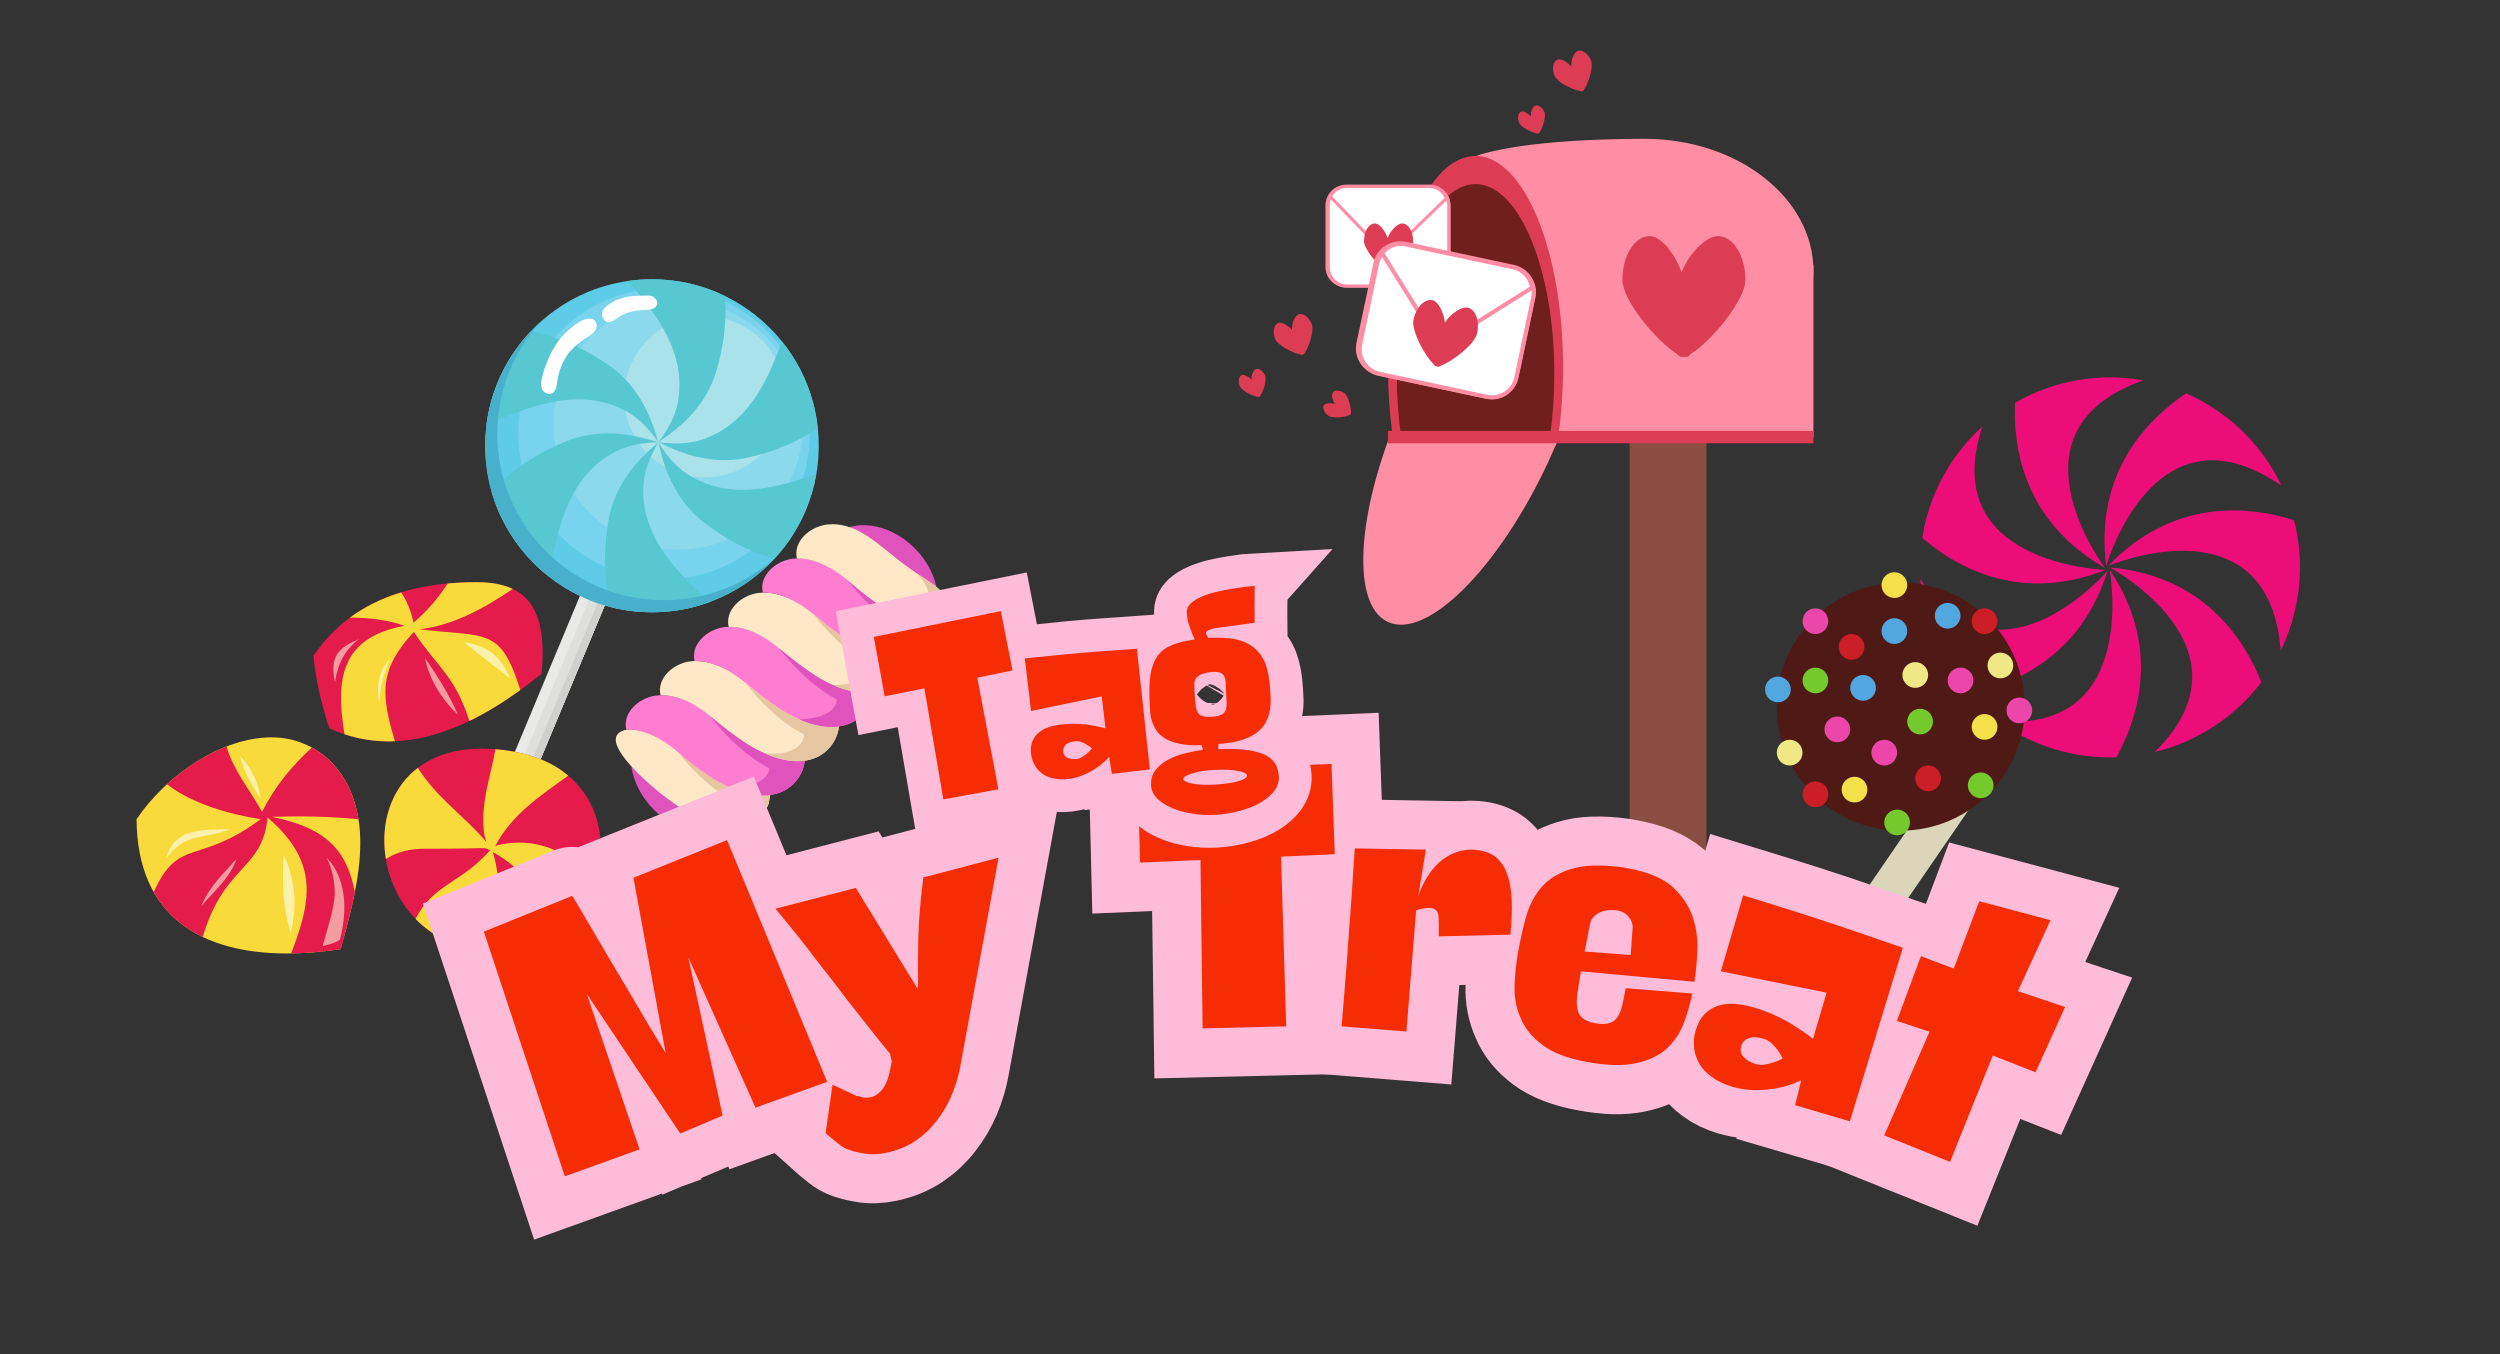 <svg xmlns="http://www.w3.org/2000/svg" xmlns:xlink="http://www.w3.org/1999/xlink" width="1200" viewBox="0 0 900 487.5" height="650" preserveAspectRatio="xMidYMid meet"><rect x="0" y="0" width="900" height="487.5" fill="#333333" stroke="none"/><defs><g></g><clipPath id="8cd4bae835"><path d="M 621 255 L 729 255 L 729 402 L 621 402 Z M 621 255 " clip-rule="nonzero"></path></clipPath><clipPath id="aab27c1765"><path d="M 688.957 116.766 L 842.297 154.168 L 773.648 435.594 L 620.309 398.188 Z M 688.957 116.766 " clip-rule="nonzero"></path></clipPath><clipPath id="7772c5847b"><path d="M 688.957 116.766 L 842.297 154.168 L 773.648 435.594 L 620.309 398.188 Z M 688.957 116.766 " clip-rule="nonzero"></path></clipPath><clipPath id="41fa5b4c27"><path d="M 688.957 116.766 L 842.297 154.168 L 773.648 435.594 L 620.309 398.188 Z M 688.957 116.766 " clip-rule="nonzero"></path></clipPath><clipPath id="7e81a4771a"><path d="M 659.082 239.957 L 729.77 257.199 L 691.168 415.449 L 620.48 398.207 Z M 659.082 239.957 " clip-rule="nonzero"></path></clipPath><clipPath id="1ca1178ded"><path d="M 691 135 L 828 135 L 828 273 L 691 273 Z M 691 135 " clip-rule="nonzero"></path></clipPath><clipPath id="9dd616a254"><path d="M 688.957 116.766 L 842.297 154.168 L 773.648 435.594 L 620.309 398.188 Z M 688.957 116.766 " clip-rule="nonzero"></path></clipPath><clipPath id="6d5ed82478"><path d="M 688.957 116.766 L 842.297 154.168 L 773.648 435.594 L 620.309 398.188 Z M 688.957 116.766 " clip-rule="nonzero"></path></clipPath><clipPath id="d76f919f35"><path d="M 688.957 116.766 L 842.297 154.168 L 773.648 435.594 L 620.309 398.188 Z M 688.957 116.766 " clip-rule="nonzero"></path></clipPath><clipPath id="d3070d530f"><path d="M 707.367 121.254 L 842.191 154.145 L 809.371 288.699 L 674.543 255.809 Z M 707.367 121.254 " clip-rule="nonzero"></path></clipPath><clipPath id="93b4d8693a"><path d="M 161.145 139 L 249 139 L 249 332.648 L 161.145 332.648 Z M 161.145 139 " clip-rule="nonzero"></path></clipPath><clipPath id="ab962618c1"><path d="M 162 139 L 249 139 L 249 332.648 L 162 332.648 Z M 162 139 " clip-rule="nonzero"></path></clipPath><clipPath id="4d28643bed"><path d="M 166 140 L 249 140 L 249 332.648 L 166 332.648 Z M 166 140 " clip-rule="nonzero"></path></clipPath><clipPath id="fa89ef25a1"><path d="M 174 100.539 L 294.84 100.539 L 294.84 221 L 174 221 Z M 174 100.539 " clip-rule="nonzero"></path></clipPath><clipPath id="561a939b36"><path d="M 237 122 L 294.84 122 L 294.84 166 L 237 166 Z M 237 122 " clip-rule="nonzero"></path></clipPath><clipPath id="5c98b52423"><path d="M 225 100.539 L 262 100.539 L 262 160 L 225 160 Z M 225 100.539 " clip-rule="nonzero"></path></clipPath><clipPath id="86a78a3e1d"><path d="M 49.16 265.402 L 129.73 265.402 L 129.73 343.25 L 49.16 343.25 Z M 49.16 265.402 " clip-rule="nonzero"></path></clipPath><clipPath id="59cc91f33e"><path d="M 55 268 L 130 268 L 130 343.27 L 55 343.27 Z M 55 268 " clip-rule="nonzero"></path></clipPath><clipPath id="b09fb7d406"><path d="M 138 269 L 216.281 269 L 216.281 343 L 138 343 Z M 138 269 " clip-rule="nonzero"></path></clipPath><clipPath id="5236611023"><path d="M 112 209.574 L 196 209.574 L 196 267 L 112 267 Z M 112 209.574 " clip-rule="nonzero"></path></clipPath><clipPath id="694920a6ac"><path d="M 122 209.574 L 188 209.574 L 188 267 L 122 267 Z M 122 209.574 " clip-rule="nonzero"></path></clipPath><clipPath id="c975e289fc"><path d="M 677 206.008 L 687 206.008 L 687 216 L 677 216 Z M 677 206.008 " clip-rule="nonzero"></path></clipPath><clipPath id="364ea8c9a8"><path d="M 635.258 243 L 645 243 L 645 253 L 635.258 253 Z M 635.258 243 " clip-rule="nonzero"></path></clipPath><clipPath id="0ba8a229ae"><path d="M 722 251 L 731.816 251 L 731.816 261 L 722 261 Z M 722 251 " clip-rule="nonzero"></path></clipPath><clipPath id="5264977e14"><path d="M 678 291 L 688 291 L 688 300.707 L 678 300.707 Z M 678 291 " clip-rule="nonzero"></path></clipPath><clipPath id="ec723699ee"><path d="M 520 49 L 652.996 49 L 652.996 146 L 520 146 Z M 520 49 " clip-rule="nonzero"></path></clipPath><clipPath id="aadd71942e"><path d="M 586 150 L 615 150 L 615 343.875 L 586 343.875 Z M 586 150 " clip-rule="nonzero"></path></clipPath><clipPath id="0d2246966e"><path d="M 559 95 L 652.996 95 L 652.996 158 L 559 158 Z M 559 95 " clip-rule="nonzero"></path></clipPath><clipPath id="acbee183c2"><path d="M 499 155 L 652.996 155 L 652.996 160 L 499 160 Z M 499 155 " clip-rule="nonzero"></path></clipPath><clipPath id="850d9801a9"><path d="M 445.023 132 L 456 132 L 456 143 L 445.023 143 Z M 445.023 132 " clip-rule="nonzero"></path></clipPath><clipPath id="0ec43dbcf3"><path d="M 0.461 102 L 498 102 L 498 487 L 0.461 487 Z M 0.461 102 " clip-rule="nonzero"></path></clipPath><clipPath id="e55e2732df"><path d="M 79 109 L 560 109 L 560 487 L 79 487 Z M 79 109 " clip-rule="nonzero"></path></clipPath><clipPath id="a82c9dfad7"><path d="M 210 75 L 681 75 L 681 487 L 210 487 Z M 210 75 " clip-rule="nonzero"></path></clipPath><clipPath id="23458150c3"><path d="M 283 105 L 744 105 L 744 487 L 283 487 Z M 283 105 " clip-rule="nonzero"></path></clipPath><clipPath id="31415444be"><path d="M 345 111 L 811 111 L 811 487 L 345 487 Z M 345 111 " clip-rule="nonzero"></path></clipPath><clipPath id="22d39f052b"><path d="M 410 122 L 885 122 L 885 487 L 410 487 Z M 410 122 " clip-rule="nonzero"></path></clipPath><clipPath id="92b8b84b44"><path d="M 478 124 L 899.539 124 L 899.539 487 L 478 487 Z M 478 124 " clip-rule="nonzero"></path></clipPath></defs><g fill="#000000" fill-opacity="1"><g transform="translate(568.268, 25.828)"><g><path d="M 0.312 -0.781 L 0 -0.781 L 0 -0.859 L 0.703 -0.859 L 0.703 -0.781 L 0.406 -0.781 L 0.406 0 L 0.312 0 Z M 0.312 -0.781 "></path></g></g></g><g fill="#000000" fill-opacity="1"><g transform="translate(568.972, 25.828)"><g><path d="M 0.125 -0.656 L 0.203 -0.656 L 0.203 0 L 0.125 0 Z M 0.156 -0.797 C 0.145 -0.797 0.129 -0.801 0.109 -0.812 C 0.098 -0.82 0.094 -0.836 0.094 -0.859 C 0.094 -0.867 0.098 -0.879 0.109 -0.891 C 0.129 -0.91 0.145 -0.922 0.156 -0.922 C 0.176 -0.922 0.191 -0.91 0.203 -0.891 C 0.211 -0.879 0.219 -0.867 0.219 -0.859 C 0.219 -0.836 0.211 -0.82 0.203 -0.812 C 0.191 -0.801 0.176 -0.797 0.156 -0.797 Z M 0.156 -0.797 "></path></g></g></g><g fill="#000000" fill-opacity="1"><g transform="translate(569.302, 25.828)"><g><path d="M 0.469 -0.047 C 0.445 -0.023 0.422 -0.008 0.391 0 C 0.367 0 0.348 0 0.328 0 C 0.266 0 0.219 -0.016 0.188 -0.047 C 0.156 -0.078 0.141 -0.125 0.141 -0.188 L 0.141 -0.578 L 0.016 -0.578 L 0.016 -0.656 L 0.141 -0.656 L 0.141 -0.797 L 0.219 -0.797 L 0.219 -0.656 L 0.422 -0.656 L 0.422 -0.578 L 0.219 -0.578 L 0.219 -0.188 C 0.219 -0.145 0.227 -0.113 0.25 -0.094 C 0.27 -0.07 0.301 -0.062 0.344 -0.062 C 0.352 -0.062 0.367 -0.066 0.391 -0.078 C 0.41 -0.086 0.426 -0.098 0.438 -0.109 Z M 0.469 -0.047 "></path></g></g></g><g fill="#000000" fill-opacity="1"><g transform="translate(569.8, 25.828)"><g><path d="M 0.688 -0.297 L 0.141 -0.297 C 0.148 -0.234 0.176 -0.18 0.219 -0.141 C 0.27 -0.098 0.332 -0.078 0.406 -0.078 C 0.438 -0.078 0.469 -0.082 0.5 -0.094 C 0.539 -0.102 0.57 -0.125 0.594 -0.156 L 0.641 -0.094 C 0.617 -0.062 0.582 -0.035 0.531 -0.016 C 0.488 -0.004 0.441 0 0.391 0 C 0.328 0 0.27 -0.008 0.219 -0.031 C 0.164 -0.062 0.125 -0.102 0.094 -0.156 C 0.07 -0.207 0.062 -0.266 0.062 -0.328 C 0.062 -0.391 0.07 -0.441 0.094 -0.484 C 0.125 -0.535 0.16 -0.578 0.203 -0.609 C 0.254 -0.641 0.312 -0.656 0.375 -0.656 C 0.438 -0.656 0.488 -0.641 0.531 -0.609 C 0.582 -0.578 0.617 -0.535 0.641 -0.484 C 0.672 -0.441 0.688 -0.391 0.688 -0.328 Z M 0.375 -0.578 C 0.312 -0.578 0.258 -0.555 0.219 -0.516 C 0.176 -0.473 0.148 -0.422 0.141 -0.359 L 0.609 -0.359 C 0.598 -0.422 0.57 -0.473 0.531 -0.516 C 0.488 -0.555 0.438 -0.578 0.375 -0.578 Z M 0.375 -0.578 "></path></g></g></g><g fill="#000000" fill-opacity="1"><g transform="translate(570.542, 25.828)"><g><path d="M 0.125 -0.922 L 0.203 -0.922 L 0.203 0 L 0.125 0 Z M 0.125 -0.922 "></path></g></g></g><g clip-path="url(#8cd4bae835)"><g clip-path="url(#aab27c1765)"><g clip-path="url(#7772c5847b)"><g clip-path="url(#41fa5b4c27)"><g clip-path="url(#7e81a4771a)"><path fill="#dbd6ba" d="M 633.344 401.344 L 621.668 393.344 L 716.523 255.188 L 728.098 263.332 L 633.344 401.344 " fill-opacity="1" fill-rule="nonzero"></path></g></g></g></g></g><g clip-path="url(#1ca1178ded)"><g clip-path="url(#9dd616a254)"><g clip-path="url(#6d5ed82478)"><g clip-path="url(#d76f919f35)"><g clip-path="url(#d3070d530f)"><path fill="#ed0d79" d="M 757.766 204.406 C 757.766 204.406 722.906 158.328 766.43 138.984 C 768.051 138.266 769.734 137.582 771.57 136.945 C 771.582 136.938 771.582 136.938 771.594 136.934 C 755.191 133.988 738.938 137.207 725.383 145.039 C 725.34 146.18 725.32 147.391 725.32 148.656 C 725.41 164.316 730.254 188.707 757.766 204.406 Z M 757.996 205.168 C 757.996 205.168 702.09 203.473 712 159.516 C 712.43 157.602 712.988 155.617 713.672 153.547 C 703.855 162.422 696.492 174.227 693.117 188.059 C 692.664 189.922 692.312 191.781 692.02 193.645 C 692.801 194.316 693.641 195.004 694.52 195.699 C 706.836 205.414 728.746 216.676 757.996 205.168 Z M 758.758 205.457 C 758.758 205.457 722.277 248.027 694.27 212.578 C 693.262 211.297 692.27 209.91 691.281 208.434 C 692.223 223.84 698.383 238.32 708.391 249.633 C 709.074 249.508 709.777 249.367 710.504 249.215 C 725.781 245.93 749.145 236.148 758.758 205.457 Z M 759.453 205.043 C 759.453 205.043 770.09 261.984 722.316 259.715 C 721.301 259.664 720.219 259.562 719.141 259.457 C 726.188 264.621 734.34 268.527 743.363 270.727 C 749.582 272.246 755.805 272.84 761.914 272.637 C 762.09 272.305 762.277 271.961 762.465 271.613 C 769.723 257.949 778 232.797 759.453 205.043 Z M 813.734 244.703 C 807.918 230.551 793.645 207.285 759.574 204.27 C 759.574 204.27 812.5 232.734 776.891 269.535 C 776.504 269.93 776.133 270.328 775.723 270.73 C 790.953 267.02 804.566 258.133 814.094 245.582 C 813.977 245.289 813.859 244.996 813.734 244.703 Z M 759.031 203.668 C 759.031 203.668 815.438 179.84 820.902 232.492 C 820.941 232.867 821 233.215 821.031 233.59 C 821.055 233.793 821.066 233.977 821.086 234.18 C 823.172 229.883 824.844 225.309 826.023 220.48 C 828.785 209.148 828.547 197.789 825.824 187.234 C 825.301 187.07 824.738 186.902 824.172 186.738 C 809.434 182.445 782.574 179.195 759.031 203.668 Z M 784.59 143.301 C 785.418 142.691 786.227 142.125 787.004 141.605 C 802.359 148.305 814.344 160.262 821.289 174.766 C 820.996 174.578 820.719 174.398 820.41 174.191 C 819.754 173.75 819.117 173.387 818.469 172.98 C 774.809 145.758 758.227 203.723 758.227 203.723 C 754.086 171.18 772.016 152.457 784.59 143.301 " fill-opacity="1" fill-rule="nonzero"></path></g></g></g></g></g><g clip-path="url(#93b4d8693a)"><path fill="#e9e9e7" d="M 239.012 142.043 L 162.168 326.242 C 161.238 328.477 162.461 331.121 164.898 332.133 C 165.195 332.258 165.496 332.352 165.801 332.414 C 166.734 332.617 167.68 332.551 168.52 332.246 C 169.621 331.84 170.543 331.039 171.012 329.918 L 247.852 145.719 C 248.672 143.754 247.828 141.48 245.961 140.277 C 245.703 140.102 245.418 139.949 245.125 139.828 C 243.906 139.32 242.609 139.32 241.504 139.715 C 240.398 140.121 239.477 140.93 239.012 142.043 " fill-opacity="1" fill-rule="nonzero"></path></g><g clip-path="url(#ab962618c1)"><path fill="#dfdfdd" d="M 162.98 329.941 C 164.082 329.535 165.004 328.738 165.473 327.613 L 242.312 143.418 C 242.844 142.141 242.664 140.738 241.969 139.578 C 242.965 139.332 244.074 139.391 245.121 139.828 C 245.418 139.953 245.703 140.102 245.961 140.277 C 247.828 141.48 248.672 143.758 247.852 145.719 L 171.012 329.918 C 170.543 331.039 169.621 331.84 168.52 332.246 C 167.68 332.551 166.734 332.617 165.801 332.414 C 165.496 332.352 165.195 332.258 164.898 332.133 C 163.848 331.699 163.023 330.957 162.5 330.078 C 162.664 330.039 162.824 330 162.98 329.941 " fill-opacity="1" fill-rule="nonzero"></path></g><g clip-path="url(#4d28643bed)"><path fill="#d0d1cf" d="M 166.168 332.48 C 167.02 332.648 167.891 332.551 168.672 332.223 C 169.703 331.785 170.574 330.965 171.039 329.844 L 247.852 145.719 C 248.672 143.754 247.973 141.543 246.301 140.418 C 246.461 141.266 246.391 142.168 246.031 143.027 L 167.844 330.453 C 167.484 331.316 166.891 332.004 166.168 332.48 " fill-opacity="1" fill-rule="nonzero"></path></g><g clip-path="url(#fa89ef25a1)"><path fill="#5ecbe7" d="M 174.672 160.465 C 174.672 166.285 175.504 171.895 177.047 177.207 C 178.441 182.016 180.43 186.578 182.926 190.805 C 184.621 193.695 186.559 196.426 188.703 198.973 C 191.426 202.215 194.492 205.168 197.836 207.77 C 204.34 212.824 211.914 216.582 220.176 218.629 C 224.828 219.785 229.699 220.398 234.711 220.398 C 237.809 220.398 240.852 220.172 243.828 219.719 C 246.527 219.301 249.172 218.719 251.738 217.949 C 253.031 217.57 254.301 217.145 255.559 216.684 C 264.52 213.375 272.473 207.992 278.836 201.109 C 281.289 198.457 283.508 195.582 285.453 192.52 C 287.188 189.785 288.699 186.91 289.98 183.914 C 291.754 179.738 293.078 175.312 293.871 170.711 C 294.445 167.379 294.746 163.957 294.746 160.465 C 294.746 158.332 294.637 156.227 294.414 154.148 C 294.184 151.941 293.828 149.77 293.359 147.648 C 293.125 146.531 292.855 145.426 292.539 144.336 C 290.328 136.41 286.527 129.145 281.492 122.906 C 277.48 117.922 272.676 113.59 267.27 110.109 C 265.816 109.16 264.305 108.277 262.758 107.469 C 262.152 107.148 261.535 106.836 260.914 106.535 C 253 102.684 244.098 100.535 234.711 100.535 C 231.738 100.535 228.828 100.75 225.973 101.168 C 215.137 102.738 205.238 107.207 197.09 113.762 C 195.562 114.977 194.113 116.27 192.723 117.629 C 192.121 118.215 191.527 118.82 190.949 119.441 C 183.215 127.652 177.766 138.059 175.66 149.629 C 175.445 150.789 175.262 151.965 175.125 153.156 C 174.992 154.145 174.895 155.137 174.828 156.133 C 174.723 157.559 174.672 159.012 174.672 160.465 " fill-opacity="1" fill-rule="nonzero"></path></g><path fill="#78d3ee" d="M 186.57 156.137 C 186.57 185.07 210.066 208.523 239.047 208.523 C 268.027 208.523 291.523 185.07 291.523 156.137 C 291.523 127.203 268.027 103.75 239.047 103.75 C 210.066 103.75 186.57 127.203 186.57 156.137 " fill-opacity="1" fill-rule="nonzero"></path><path fill="#8bd9ed" d="M 199.258 153.066 C 199.258 177.82 219.355 197.883 244.148 197.883 C 268.945 197.883 289.043 177.82 289.043 153.066 C 289.043 128.316 268.945 108.25 244.148 108.25 C 219.355 108.25 199.258 128.316 199.258 153.066 " fill-opacity="1" fill-rule="nonzero"></path><path fill="#a9e2eb" d="M 224.699 142.859 C 224.699 158.852 237.688 171.812 253.703 171.812 C 269.723 171.812 282.707 158.852 282.707 142.859 C 282.707 126.867 269.723 113.906 253.703 113.906 C 237.688 113.906 224.699 126.867 224.699 142.859 " fill-opacity="1" fill-rule="nonzero"></path><g clip-path="url(#561a939b36)"><path fill="#57c7d2" d="M 237.035 159.211 L 237.043 159.219 C 238.32 159.832 239.707 160.48 240.793 160.957 C 242.098 161.539 243.402 162.086 244.738 162.586 C 252.602 165.543 261.195 166.578 269.441 164.695 C 278.273 162.684 286.93 159.285 294.41 154.148 C 294.184 151.941 293.828 149.77 293.359 147.648 C 293.121 146.531 292.855 145.426 292.539 144.336 C 290.328 136.406 286.527 129.145 281.492 122.91 C 280.531 125.691 279.41 128.438 278.273 131.09 C 273.375 142.504 266.68 152.68 254.746 157.539 C 248.863 159.934 243.242 159.992 237.047 159.211 L 237.035 159.211 " fill-opacity="1" fill-rule="nonzero"></path></g><g clip-path="url(#5c98b52423)"><path fill="#57c7d2" d="M 232.891 109.531 C 240.422 119.414 245.969 130.254 244.32 143.016 C 243.504 149.301 240.781 154.207 237.043 159.199 L 237.035 159.215 L 237.027 159.215 L 237.023 159.219 L 237.027 159.227 L 237.043 159.219 L 237.047 159.215 C 238.219 158.402 239.457 157.52 240.414 156.816 C 241.559 155.973 242.684 155.102 243.777 154.195 C 250.238 148.828 255.379 141.871 257.809 133.789 C 260.449 125.008 261.77 115.676 260.914 106.535 C 253 102.684 244.098 100.535 234.711 100.535 C 231.738 100.535 228.828 100.75 225.973 101.168 C 228.441 103.82 230.734 106.695 232.891 109.531 " fill-opacity="1" fill-rule="nonzero"></path></g><path fill="#57c7d2" d="M 175.121 153.156 C 179.332 150.914 183.945 149.168 188.422 147.621 C 200.172 143.562 212.223 141.676 223.848 147.223 C 229.586 149.961 233.414 154.09 237.008 159.199 C 236.602 157.836 236.141 156.363 235.766 155.227 C 235.32 153.883 234.848 152.543 234.32 151.223 C 231.23 143.422 226.211 136.375 219.27 131.555 C 210.801 125.66 201.16 121.141 190.949 119.438 C 183.215 127.652 177.766 138.062 175.66 149.629 C 175.445 150.789 175.262 151.969 175.121 153.156 " fill-opacity="1" fill-rule="nonzero"></path><path fill="#57c7d2" d="M 177.047 177.207 C 178.441 182.016 180.43 186.578 182.926 190.805 C 184.621 193.695 186.559 196.426 188.703 198.973 C 191.426 202.215 194.492 205.168 197.836 207.77 C 198.262 202.934 199.367 198.008 200.566 193.32 C 203.641 181.293 208.699 170.211 219.742 163.578 C 225.195 160.305 230.754 159.391 237.008 159.215 C 235.641 158.801 234.156 158.371 233.004 158.055 C 231.629 157.684 230.25 157.344 228.855 157.055 C 220.633 155.336 211.98 155.641 204.117 158.762 C 193.902 162.82 184.254 168.852 177.047 177.207 " fill-opacity="1" fill-rule="nonzero"></path><path fill="#57c7d2" d="M 220.176 218.629 C 224.828 219.785 229.699 220.398 234.711 220.398 C 237.809 220.398 240.852 220.172 243.828 219.719 C 246.527 219.301 249.172 218.719 251.738 217.949 C 253.035 217.57 254.301 217.145 255.559 216.684 C 252.379 214.066 249.402 211.094 246.605 208.156 C 238.039 199.156 231.32 188.996 231.57 176.125 C 231.688 169.797 233.855 164.609 237.016 159.238 L 237.027 159.227 L 237.035 159.215 L 237.027 159.215 L 237.023 159.219 L 237.016 159.219 C 235.941 160.16 234.805 161.172 233.926 161.977 C 232.887 162.945 231.863 163.93 230.875 164.957 C 225.047 170.996 220.699 178.469 219.172 186.773 C 217.242 197.281 217.172 208.336 220.176 218.629 " fill-opacity="1" fill-rule="nonzero"></path><path fill="#57c7d2" d="M 237.016 159.219 L 237.016 159.238 C 237.352 160.617 237.723 162.102 238.023 163.246 C 238.391 164.617 238.789 165.98 239.234 167.328 C 241.867 175.293 246.469 182.617 253.117 187.84 C 260.73 193.816 269.449 198.648 278.836 201.109 C 281.289 198.457 283.508 195.582 285.453 192.516 C 287.188 189.785 288.699 186.91 289.98 183.914 C 291.754 179.738 293.078 175.312 293.871 170.711 C 290.898 171.805 287.84 172.734 284.852 173.574 C 272.879 176.953 260.742 178.137 249.457 171.93 C 243.895 168.863 240.316 164.531 237.027 159.227 L 237.023 159.219 L 237.016 159.219 " fill-opacity="1" fill-rule="nonzero"></path><path fill="#ffffff" d="M 196.219 141.359 C 194.355 140.102 194.758 137.539 195.199 135.68 C 195.801 133.141 196.68 130.668 197.773 128.32 C 198.434 126.902 199.195 125.516 200.035 124.207 C 200.598 123.336 201.203 122.504 201.859 121.711 C 202.531 120.91 203.238 120.148 204 119.441 C 205.312 118.23 206.699 117.117 208.18 116.141 C 209.039 115.574 209.941 115.102 210.938 114.848 C 211.578 114.68 212.273 114.645 212.93 114.77 C 214.355 115.043 215.117 116.645 214.727 117.992 C 214.281 119.527 213.012 120.473 211.75 121.234 C 208.02 123.5 204.527 126.402 202.609 130.562 C 201.602 132.738 200.965 135.062 200.602 137.457 C 200.379 138.934 200.234 140.652 198.883 141.492 C 198.082 141.992 197.008 141.891 196.219 141.359 " fill-opacity="1" fill-rule="nonzero"></path><path fill="#ffffff" d="M 220.148 115.75 C 221.246 115.328 222.227 114.418 223.152 113.887 C 225.793 112.363 228.367 111.711 232.066 111.605 C 233.637 111.559 236.031 111.367 236.551 109.625 C 236.973 108.211 235.512 106.539 234.07 106.441 C 232.852 106.355 231.645 106.434 230.438 106.457 C 229.746 106.473 229.055 106.504 228.371 106.551 C 225.137 106.793 222.055 107.656 219.48 109.387 C 218.789 109.848 218.129 110.359 217.562 110.973 C 216.992 111.586 216.617 112.492 216.715 113.422 C 216.84 114.574 217.719 115.961 218.961 115.98 C 219.371 115.984 219.766 115.898 220.148 115.75 " fill-opacity="1" fill-rule="nonzero"></path><path fill="#48b0cb" d="M 194.484 115.98 C 184.867 126.609 179.012 140.691 179.012 156.137 C 179.012 189.238 205.891 216.07 239.047 216.07 C 254.52 216.07 268.625 210.223 279.27 200.625 C 268.285 212.77 252.391 220.402 234.707 220.402 C 201.551 220.402 174.676 193.566 174.676 160.469 C 174.676 142.816 182.32 126.949 194.484 115.98 " fill-opacity="1" fill-rule="nonzero"></path><g clip-path="url(#86a78a3e1d)"><path fill="#f8db3b" d="M 49.16 294.906 C 49.371 330.344 73.105 343.25 103.289 343.25 C 109.512 343.25 116.008 342.703 122.629 341.691 C 125.875 329.98 129.707 316.297 129.707 303.406 C 129.707 278.809 114.559 265.445 97.742 265.445 C 79.977 265.445 60.031 278.832 49.16 294.906 " fill-opacity="1" fill-rule="nonzero"></path></g><g clip-path="url(#59cc91f33e)"><path fill="#e41b4b" d="M 129.055 294.93 C 127.055 282.41 120.613 273.676 112.27 269.117 C 104.902 275.918 98.984 283.098 94.344 292.25 C 90.211 284.781 83.676 276.789 81.578 268.734 C 73.926 271.711 66.484 276.512 60.109 282.336 C 69.227 289.422 82.648 293.164 93.844 294.914 C 70.965 311.816 64.613 301.035 55.34 321.117 C 59.496 328.449 65.559 333.746 72.977 337.309 C 80.785 311.02 94.449 313.512 96.324 294.312 C 106.699 303.188 110.398 311.523 110.398 320.359 C 110.398 327.473 108.012 334.914 104.82 343.219 C 110.578 343.137 116.547 342.621 122.629 341.691 C 124.402 335.301 126.344 328.324 127.742 321.211 C 125.016 306.793 118.188 298.137 97.867 294.059 C 100.934 293.969 104 293.902 107.062 293.902 C 114.414 293.902 121.75 294.199 129.055 294.93 " fill-opacity="1" fill-rule="nonzero"></path></g><path fill="#fcf0ad" d="M 102.105 307.707 C 101.949 310.277 101.852 312.844 101.852 315.398 C 101.852 322.383 102.562 329.277 104.66 335.941 C 105.551 332.309 106.008 328.695 106.008 325.129 C 106.008 319.176 104.738 313.34 102.105 307.707 " fill-opacity="1" fill-rule="nonzero"></path><path fill="#fcf0ad" d="M 59.848 308.918 C 62.875 297.93 72.824 298.785 82.691 298.52 C 73.164 302.48 67.211 299.281 59.848 308.918 " fill-opacity="1" fill-rule="nonzero"></path><path fill="#fcf0ad" d="M 86.469 272.352 C 90.707 276.395 92.98 281.871 93.863 287.625 C 90.859 283.066 87.762 277.777 86.469 272.352 " fill-opacity="1" fill-rule="nonzero"></path><path fill="#f39ca1" d="M 85.168 309.164 C 82.809 316.105 77.191 320.652 72.477 326.191 C 75.422 318.953 80.336 314.664 85.168 309.164 " fill-opacity="1" fill-rule="nonzero"></path><path fill="#f39ca1" d="M 116.137 340.625 C 119.328 339.73 120.055 339.73 122.363 338.336 C 126.176 323.727 122.648 313.875 117.629 308.84 C 119.688 312.965 120.512 317.289 120.512 321.742 C 120.512 326.422 117.477 335.758 116.137 340.625 " fill-opacity="1" fill-rule="nonzero"></path><g clip-path="url(#b09fb7d406)"><path fill="#e41b4b" d="M 176.699 269.602 C 175.59 269.539 174.508 269.508 173.449 269.508 C 149.352 269.508 138.355 285.512 138.355 302.523 C 138.355 322.645 153.098 342.445 178.289 342.445 C 202.469 342.445 216.281 323.57 216.281 305.078 C 216.281 293.828 211.172 282.723 200.184 276.082 C 193.191 271.863 184.711 270.055 176.699 269.602 " fill-opacity="1" fill-rule="nonzero"></path></g><path fill="#f8db3b" d="M 214.383 316.91 C 206.883 308.547 197.387 303.34 186.895 303.34 C 184.09 303.34 181.219 303.715 178.293 304.496 C 184.562 292.871 194.516 286.531 204.551 279.227 C 203.211 278.098 201.766 277.039 200.18 276.082 C 193.668 272.152 185.863 270.316 178.344 269.715 C 176.91 278.152 174.004 286.16 174.004 294.641 C 174.004 297.07 174.008 300.348 175.137 303.145 C 166.863 293.414 157.457 287.543 150.438 276.418 C 142.234 282.672 138.355 292.422 138.355 302.523 C 138.355 304.773 138.551 307.016 138.914 309.227 C 143.406 306.434 148.035 305.555 152.824 305.555 C 177.688 305.555 173.863 304.766 176.41 306.152 C 165.746 318.086 155.711 318.512 149.617 330.801 C 155.637 337.012 163.926 341.332 174.164 342.254 C 177.371 334.793 179.43 327.641 179.43 319.973 C 179.43 315.754 178.797 311.375 177.406 306.707 C 190.312 314.035 196.664 324.004 197.418 337.715 C 205.82 333.055 211.602 325.418 214.383 316.91 " fill-opacity="1" fill-rule="nonzero"></path><path fill="#fcf0ad" d="M 156 332.715 C 157.582 332.996 159.27 333.133 161.004 333.133 C 166.004 333.133 171.391 332 175.82 329.957 C 174.984 332.934 173.984 335.867 172.781 338.711 C 166.684 337.992 161.117 336.02 156 332.715 " fill-opacity="1" fill-rule="nonzero"></path><path fill="#f39ca1" d="M 190.496 322.809 C 189.348 329.387 184.516 334.797 179.887 339.438 C 184.891 339.34 189.984 338.484 194.539 336.445 C 193.602 331.762 192.195 327.262 190.496 322.809 " fill-opacity="1" fill-rule="nonzero"></path><path fill="#fcf0ad" d="M 207.293 324.023 C 209.176 321.91 210.941 319.738 212.547 317.41 C 208.332 312.75 203.473 310.102 197.395 308.727 C 202.918 313.078 205.77 316.699 207.293 324.023 " fill-opacity="1" fill-rule="nonzero"></path><g clip-path="url(#5236611023)"><path fill="#e41b4b" d="M 118.555 262.195 C 125.742 265.473 132.906 266.898 139.957 266.898 C 159.883 266.898 178.898 255.531 194.953 242.555 C 195.191 240.125 195.348 237.656 195.348 235.207 C 195.348 215.715 186.496 209.59 171.535 209.59 C 138.16 209.59 121.828 222.91 112.812 236.086 C 113.688 244.793 115.793 253.898 118.555 262.195 " fill-opacity="1" fill-rule="nonzero"></path></g><g clip-path="url(#694920a6ac)"><path fill="#f8db3b" d="M 150.988 226.539 C 162.949 225.238 174.254 219.035 184.613 212.023 C 181.039 210.305 176.641 209.59 171.535 209.59 C 167.875 209.59 164.434 209.758 161.168 210.062 C 157.773 215.355 153.668 220.066 148.895 224.152 C 147.938 220.02 146.605 216.484 144.402 213.254 C 136.973 215.516 130.938 218.684 125.996 222.328 C 132.578 222.383 139.41 223.047 145.574 225.273 C 128.285 228.555 122.766 237.719 122.766 251.297 C 122.766 255.277 123.238 259.641 124.031 264.344 C 129.375 266.105 134.699 266.898 139.957 266.898 C 140.699 266.898 141.441 266.879 142.18 266.848 C 140.043 259.75 138.762 254.164 138.762 249.176 C 138.762 241.637 141.691 235.457 148.984 227.48 C 157.602 240.523 163.48 242.699 169.012 259.539 C 175.367 256.465 181.492 252.625 187.305 248.418 C 180.215 225.469 174.973 229.469 150.988 226.539 " fill-opacity="1" fill-rule="nonzero"></path></g><path fill="#fcf0ad" d="M 167.043 231.18 C 172.496 235.707 178.168 239.852 183.691 244.262 C 180.441 236.906 176.52 232.723 167.043 231.18 " fill-opacity="1" fill-rule="nonzero"></path><path fill="#fcf0ad" d="M 140.402 237.199 C 137.254 240.52 136.098 244.367 136.098 248.469 C 136.098 250.004 136.258 251.57 136.539 253.16 C 136.816 247.648 138.031 242.34 140.402 237.199 " fill-opacity="1" fill-rule="nonzero"></path><path fill="#f39ca1" d="M 152.996 236.898 C 154.473 244.605 159.305 252.129 164.902 257.379 C 161.684 250.078 157.594 243.504 152.996 236.898 " fill-opacity="1" fill-rule="nonzero"></path><path fill="#f39ca1" d="M 120.602 245.566 C 120.211 243.777 120.02 242.211 120.02 240.828 C 120.02 235.027 123.371 232.465 129.266 230.082 C 124.285 233.77 121.602 238.777 120.602 245.566 " fill-opacity="1" fill-rule="nonzero"></path><path fill="#4f1a16" d="M 639.656 254.375 C 639.656 279.035 659.633 299.027 684.277 299.027 C 708.922 299.027 728.902 279.035 728.902 254.375 C 728.902 229.711 708.922 209.719 684.277 209.719 C 659.633 209.719 639.656 229.711 639.656 254.375 " fill-opacity="1" fill-rule="nonzero"></path><g clip-path="url(#c975e289fc)"><path fill="#f5e049" d="M 677.348 210.633 C 677.348 213.191 679.422 215.266 681.977 215.266 C 684.531 215.266 686.605 213.191 686.605 210.633 C 686.605 208.074 684.531 206.004 681.977 206.004 C 679.422 206.004 677.348 208.074 677.348 210.633 " fill-opacity="1" fill-rule="nonzero"></path></g><path fill="#f5e049" d="M 709.812 261.688 C 709.812 264.246 711.887 266.32 714.441 266.32 C 716.996 266.32 719.07 264.246 719.07 261.688 C 719.07 259.129 716.996 257.055 714.441 257.055 C 711.887 257.055 709.812 259.129 709.812 261.688 " fill-opacity="1" fill-rule="nonzero"></path><path fill="#f5e049" d="M 662.996 284.266 C 662.996 286.824 665.07 288.895 667.625 288.895 C 670.18 288.895 672.254 286.824 672.254 284.266 C 672.254 281.707 670.18 279.633 667.625 279.633 C 665.07 279.633 662.996 281.707 662.996 284.266 " fill-opacity="1" fill-rule="nonzero"></path><path fill="#52a7e1" d="M 677.348 227.191 C 677.348 229.75 679.422 231.824 681.977 231.824 C 684.531 231.824 686.605 229.75 686.605 227.191 C 686.605 224.633 684.531 222.559 681.977 222.559 C 679.422 222.559 677.348 224.633 677.348 227.191 " fill-opacity="1" fill-rule="nonzero"></path><path fill="#52a7e1" d="M 666.066 247.629 C 666.066 250.188 668.141 252.258 670.695 252.258 C 673.254 252.258 675.324 250.188 675.324 247.629 C 675.324 245.07 673.254 242.996 670.695 242.996 C 668.141 242.996 666.066 245.07 666.066 247.629 " fill-opacity="1" fill-rule="nonzero"></path><path fill="#cc1e26" d="M 661.93 232.891 C 661.93 235.453 664.004 237.523 666.562 237.523 C 669.113 237.523 671.188 235.453 671.188 232.891 C 671.188 230.336 669.113 228.262 666.562 228.262 C 664.004 228.262 661.93 230.336 661.93 232.891 " fill-opacity="1" fill-rule="nonzero"></path><path fill="#cc1e26" d="M 689.496 280.215 C 689.496 282.773 691.574 284.848 694.125 284.848 C 696.68 284.848 698.754 282.773 698.754 280.215 C 698.754 277.656 696.68 275.582 694.125 275.582 C 691.574 275.582 689.496 277.656 689.496 280.215 " fill-opacity="1" fill-rule="nonzero"></path><path fill="#cc1e26" d="M 709.812 223.629 C 709.812 226.188 711.887 228.262 714.441 228.262 C 716.996 228.262 719.07 226.188 719.07 223.629 C 719.07 221.07 716.996 218.996 714.441 218.996 C 711.887 218.996 709.812 221.07 709.812 223.629 " fill-opacity="1" fill-rule="nonzero"></path><path fill="#cc1e26" d="M 648.91 285.949 C 648.91 288.508 650.984 290.582 653.539 290.582 C 656.098 290.582 658.168 288.508 658.168 285.949 C 658.168 283.395 656.098 281.32 653.539 281.32 C 650.984 281.32 648.91 283.395 648.91 285.949 " fill-opacity="1" fill-rule="nonzero"></path><g clip-path="url(#364ea8c9a8)"><path fill="#52a7e1" d="M 635.422 248.191 C 635.422 250.754 637.492 252.824 640.047 252.824 C 642.605 252.824 644.676 250.754 644.676 248.191 C 644.676 245.637 642.605 243.562 640.047 243.562 C 637.492 243.562 635.422 245.637 635.422 248.191 " fill-opacity="1" fill-rule="nonzero"></path></g><path fill="#52a7e1" d="M 696.527 221.672 C 696.527 224.234 698.598 226.305 701.156 226.305 C 703.711 226.305 705.781 224.234 705.781 221.672 C 705.781 219.117 703.711 217.043 701.156 217.043 C 698.598 217.043 696.527 219.117 696.527 221.672 " fill-opacity="1" fill-rule="nonzero"></path><path fill="#f0e885" d="M 684.867 242.996 C 684.867 245.555 686.941 247.629 689.496 247.629 C 692.055 247.629 694.125 245.555 694.125 242.996 C 694.125 240.438 692.055 238.363 689.496 238.363 C 686.941 238.363 684.867 240.438 684.867 242.996 " fill-opacity="1" fill-rule="nonzero"></path><path fill="#f0e885" d="M 639.656 270.953 C 639.656 273.508 641.73 275.582 644.285 275.582 C 646.84 275.582 648.91 273.508 648.91 270.953 C 648.91 268.391 646.84 266.32 644.285 266.32 C 641.73 266.32 639.656 268.391 639.656 270.953 " fill-opacity="1" fill-rule="nonzero"></path><path fill="#f0e885" d="M 715.508 239.574 C 715.508 242.133 717.578 244.203 720.137 244.203 C 722.691 244.203 724.766 242.133 724.766 239.574 C 724.766 237.016 722.691 234.941 720.137 234.941 C 717.578 234.941 715.508 237.016 715.508 239.574 " fill-opacity="1" fill-rule="nonzero"></path><path fill="#ed46ab" d="M 701.156 244.969 C 701.156 247.523 703.227 249.598 705.781 249.598 C 708.34 249.598 710.414 247.523 710.414 244.969 C 710.414 242.41 708.34 240.336 705.781 240.336 C 703.227 240.336 701.156 242.41 701.156 244.969 " fill-opacity="1" fill-rule="nonzero"></path><path fill="#ed46ab" d="M 673.703 270.953 C 673.703 273.508 675.777 275.582 678.332 275.582 C 680.891 275.582 682.961 273.508 682.961 270.953 C 682.961 268.391 680.891 266.32 678.332 266.32 C 675.777 266.32 673.703 268.391 673.703 270.953 " fill-opacity="1" fill-rule="nonzero"></path><path fill="#ed46ab" d="M 656.809 262.574 C 656.809 265.137 658.883 267.207 661.441 267.207 C 663.996 267.207 666.066 265.137 666.066 262.574 C 666.066 260.02 663.996 257.945 661.441 257.945 C 658.883 257.945 656.809 260.02 656.809 262.574 " fill-opacity="1" fill-rule="nonzero"></path><path fill="#ed46ab" d="M 648.91 223.629 C 648.91 226.188 650.984 228.262 653.539 228.262 C 656.098 228.262 658.168 226.188 658.168 223.629 C 658.168 221.07 656.098 218.996 653.539 218.996 C 650.984 218.996 648.91 221.07 648.91 223.629 " fill-opacity="1" fill-rule="nonzero"></path><g clip-path="url(#0ba8a229ae)"><path fill="#ed46ab" d="M 722.34 255.754 C 722.34 258.312 724.41 260.383 726.965 260.383 C 729.523 260.383 731.594 258.312 731.594 255.754 C 731.594 253.195 729.523 251.121 726.965 251.121 C 724.41 251.121 722.34 253.195 722.34 255.754 " fill-opacity="1" fill-rule="nonzero"></path></g><path fill="#74c92d" d="M 686.605 259.766 C 686.605 262.324 688.68 264.398 691.234 264.398 C 693.789 264.398 695.863 262.324 695.863 259.766 C 695.863 257.211 693.789 255.137 691.234 255.137 C 688.68 255.137 686.605 257.211 686.605 259.766 " fill-opacity="1" fill-rule="nonzero"></path><path fill="#74c92d" d="M 648.91 244.969 C 648.91 247.523 650.984 249.598 653.539 249.598 C 656.098 249.598 658.168 247.523 658.168 244.969 C 658.168 242.41 656.098 240.336 653.539 240.336 C 650.984 240.336 648.91 242.41 648.91 244.969 " fill-opacity="1" fill-rule="nonzero"></path><g clip-path="url(#5264977e14)"><path fill="#74c92d" d="M 678.332 296.082 C 678.332 298.637 680.406 300.711 682.961 300.711 C 685.516 300.711 687.59 298.637 687.59 296.082 C 687.59 293.523 685.516 291.449 682.961 291.449 C 680.406 291.449 678.332 293.523 678.332 296.082 " fill-opacity="1" fill-rule="nonzero"></path></g><path fill="#74c92d" d="M 708.414 282.723 C 708.414 285.281 710.488 287.355 713.043 287.355 C 715.598 287.355 717.672 285.281 717.672 282.723 C 717.672 280.164 715.598 278.09 713.043 278.09 C 710.488 278.09 708.414 280.164 708.414 282.723 " fill-opacity="1" fill-rule="nonzero"></path><path fill="#e053bc" d="M 261.406 265.398 C 261.957 265.953 262.488 266.527 262.996 267.117 C 263.504 267.711 263.984 268.32 264.445 268.945 C 264.902 269.57 265.336 270.211 265.738 270.867 C 266.145 271.52 266.52 272.184 266.867 272.855 C 267.215 273.531 267.531 274.215 267.816 274.902 C 268.102 275.594 268.355 276.285 268.578 276.984 C 268.801 277.68 268.988 278.379 269.145 279.078 C 269.301 279.777 269.426 280.473 269.516 281.164 C 269.602 281.859 269.656 282.547 269.68 283.227 C 269.699 283.906 269.688 284.578 269.637 285.242 C 269.59 285.906 269.508 286.555 269.395 287.191 C 269.277 287.832 269.129 288.453 268.945 289.059 C 268.762 289.664 268.547 290.254 268.301 290.824 C 268.051 291.391 267.773 291.941 267.465 292.465 C 267.152 292.992 266.812 293.496 266.441 293.977 C 266.07 294.457 265.676 294.91 265.246 295.336 C 264.82 295.762 264.367 296.164 263.891 296.531 C 263.414 296.902 262.91 297.246 262.383 297.555 C 261.859 297.867 261.312 298.148 260.742 298.395 C 260.176 298.645 259.59 298.859 258.984 299.043 C 258.379 299.223 257.758 299.375 257.121 299.488 C 256.484 299.605 255.836 299.688 255.176 299.734 C 254.516 299.781 253.844 299.797 253.164 299.777 C 252.484 299.754 251.797 299.699 251.105 299.609 C 250.414 299.523 249.719 299.398 249.023 299.242 C 248.324 299.086 247.629 298.895 246.934 298.672 C 246.238 298.449 245.547 298.195 244.859 297.91 C 244.172 297.621 243.488 297.305 242.816 296.957 C 242.145 296.609 241.48 296.234 240.828 295.828 C 240.176 295.422 239.539 294.992 238.914 294.531 C 238.289 294.07 237.68 293.59 237.09 293.078 C 236.5 292.57 235.926 292.039 235.375 291.484 C 234.82 290.934 234.293 290.359 233.785 289.77 C 233.277 289.176 232.793 288.566 232.336 287.941 C 231.879 287.312 231.445 286.676 231.043 286.02 C 230.637 285.367 230.262 284.703 229.914 284.027 C 229.566 283.355 229.25 282.672 228.965 281.984 C 228.68 281.293 228.426 280.602 228.203 279.902 C 227.98 279.207 227.789 278.508 227.633 277.809 C 227.477 277.109 227.355 276.414 227.266 275.723 C 227.176 275.027 227.121 274.34 227.102 273.66 C 227.082 272.977 227.094 272.305 227.141 271.645 C 227.191 270.98 227.273 270.332 227.387 269.691 C 227.504 269.055 227.652 268.434 227.836 267.828 C 228.016 267.223 228.234 266.633 228.48 266.062 C 228.727 265.496 229.008 264.945 229.316 264.418 C 229.629 263.891 229.969 263.391 230.34 262.91 C 230.707 262.43 231.105 261.977 231.531 261.551 C 231.957 261.121 232.41 260.723 232.891 260.352 C 233.367 259.98 233.871 259.641 234.395 259.328 C 234.922 259.02 235.469 258.738 236.035 258.492 C 236.605 258.242 237.191 258.027 237.797 257.844 C 238.402 257.66 239.023 257.512 239.66 257.395 C 240.297 257.281 240.945 257.199 241.605 257.152 C 242.266 257.102 242.938 257.09 243.617 257.109 C 244.297 257.133 244.98 257.188 245.672 257.273 C 246.367 257.363 247.059 257.488 247.758 257.645 C 248.453 257.801 249.152 257.988 249.848 258.211 C 250.543 258.434 251.234 258.691 251.922 258.977 C 252.609 259.262 253.289 259.582 253.965 259.93 C 254.637 260.277 255.301 260.652 255.953 261.059 C 256.605 261.465 257.242 261.895 257.867 262.355 C 258.492 262.812 259.102 263.297 259.691 263.809 C 260.281 264.316 260.855 264.848 261.406 265.398 Z M 261.406 265.398 " fill-opacity="1" fill-rule="nonzero"></path><path fill="#e053bc" d="M 329.312 197.359 C 329.863 197.91 330.395 198.484 330.898 199.078 C 331.406 199.668 331.891 200.277 332.348 200.906 C 332.809 201.531 333.238 202.172 333.645 202.824 C 334.047 203.477 334.426 204.141 334.77 204.816 C 335.117 205.492 335.434 206.172 335.719 206.863 C 336.008 207.551 336.262 208.246 336.484 208.941 C 336.703 209.641 336.895 210.336 337.051 211.035 C 337.207 211.734 337.328 212.43 337.418 213.125 C 337.508 213.816 337.562 214.504 337.582 215.188 C 337.605 215.867 337.59 216.539 337.543 217.203 C 337.496 217.863 337.414 218.516 337.297 219.152 C 337.184 219.789 337.031 220.41 336.852 221.016 C 336.668 221.625 336.453 222.211 336.203 222.781 C 335.957 223.352 335.68 223.898 335.367 224.426 C 335.059 224.953 334.719 225.457 334.348 225.934 C 333.977 226.414 333.578 226.867 333.152 227.293 C 332.727 227.723 332.273 228.121 331.797 228.492 C 331.316 228.863 330.816 229.203 330.289 229.516 C 329.762 229.824 329.215 230.105 328.648 230.352 C 328.078 230.602 327.492 230.816 326.887 231 C 326.281 231.184 325.664 231.332 325.027 231.449 C 324.391 231.562 323.742 231.645 323.082 231.695 C 322.418 231.742 321.75 231.754 321.07 231.734 C 320.391 231.715 319.703 231.66 319.012 231.57 C 318.32 231.48 317.625 231.359 316.926 231.199 C 316.23 231.043 315.535 230.855 314.84 230.633 C 314.141 230.41 313.449 230.156 312.762 229.867 C 312.074 229.582 311.395 229.266 310.723 228.918 C 310.047 228.57 309.387 228.191 308.734 227.785 C 308.082 227.383 307.441 226.949 306.816 226.488 C 306.191 226.031 305.586 225.547 304.992 225.039 C 304.402 224.527 303.832 224 303.277 223.445 C 302.727 222.891 302.195 222.32 301.688 221.727 C 301.184 221.133 300.699 220.523 300.242 219.898 C 299.781 219.273 299.352 218.633 298.945 217.98 C 298.543 217.324 298.164 216.66 297.82 215.988 C 297.473 215.312 297.156 214.629 296.871 213.941 C 296.582 213.254 296.328 212.559 296.105 211.863 C 295.883 211.164 295.695 210.465 295.539 209.766 C 295.383 209.07 295.262 208.371 295.172 207.68 C 295.082 206.984 295.027 206.301 295.008 205.617 C 294.984 204.938 295 204.266 295.047 203.602 C 295.094 202.941 295.176 202.289 295.293 201.652 C 295.406 201.016 295.559 200.391 295.738 199.785 C 295.922 199.18 296.137 198.59 296.387 198.023 C 296.633 197.453 296.91 196.906 297.223 196.379 C 297.531 195.852 297.871 195.348 298.242 194.867 C 298.613 194.391 299.012 193.938 299.438 193.508 C 299.863 193.082 300.316 192.684 300.793 192.312 C 301.273 191.941 301.773 191.602 302.301 191.289 C 302.828 190.977 303.375 190.699 303.941 190.449 C 304.508 190.203 305.098 189.984 305.703 189.805 C 306.305 189.621 306.926 189.473 307.562 189.355 C 308.199 189.238 308.848 189.156 309.508 189.109 C 310.172 189.062 310.84 189.047 311.52 189.07 C 312.199 189.09 312.887 189.145 313.578 189.234 C 314.27 189.324 314.965 189.445 315.66 189.602 C 316.359 189.758 317.055 189.949 317.75 190.172 C 318.449 190.395 319.141 190.648 319.828 190.934 C 320.516 191.223 321.195 191.539 321.867 191.887 C 322.543 192.234 323.203 192.609 323.855 193.016 C 324.508 193.422 325.148 193.855 325.773 194.312 C 326.395 194.773 327.004 195.258 327.594 195.766 C 328.188 196.273 328.758 196.805 329.312 197.359 Z M 329.312 197.359 " fill-opacity="1" fill-rule="nonzero"></path><path fill="#ffe8c7" d="M 250.305 294.156 C 248.02 292.812 245.773 291.387 243.586 289.879 C 240.348 287.656 237.246 285.254 234.285 282.672 C 232.953 281.504 231.656 280.297 230.395 279.051 C 227.281 276.008 216.199 265.09 225.023 262.797 C 225.652 262.637 226.293 262.555 226.945 262.547 C 229.125 262.617 231.23 263.047 233.262 263.84 C 237.805 265.445 242.004 268.156 245.863 271.148 C 247.582 272.465 255.566 279.727 264.008 283.488 C 268.766 285.609 273.645 286.621 277.645 284.828 C 277.445 285.227 277.328 285.645 277.289 286.09 C 277.047 287.344 276.789 289.105 276.645 289.488 C 276.055 291.023 275.223 292.414 274.148 293.656 C 268.426 300.266 258.031 298.723 250.305 294.156 Z M 250.305 294.156 " fill-opacity="1" fill-rule="nonzero"></path><path fill="#e5c6a1" d="M 250.305 294.156 C 248.02 292.812 245.773 291.387 243.586 289.879 C 262.121 298.059 265.789 285.227 263.191 283.527 C 268.715 285.941 273.434 286.605 277.289 286.094 C 277.047 287.348 276.789 289.113 276.645 289.492 C 276.055 291.027 275.223 292.418 274.148 293.664 C 268.426 300.266 258.031 298.723 250.305 294.156 Z M 250.305 294.156 " fill-opacity="1" fill-rule="nonzero"></path><path fill="#e5c6a1" d="M 265.52 289.129 C 265.52 289.129 254.809 284.695 243.516 270.051 C 243.516 270.051 255.91 280.609 263.348 283.566 L 267.387 285.926 Z M 265.52 289.129 " fill-opacity="1" fill-rule="nonzero"></path><path fill="#ff7dd1" d="M 277.418 286.156 C 273.523 286.723 268.742 286.07 263.121 283.621 C 257.906 281.363 251.973 277.555 245.352 271.766 C 240.391 267.426 233.305 262.535 225.547 262.602 C 225.516 262.598 225.484 262.598 225.449 262.602 C 224.09 256.477 230.047 251.219 236.094 250.414 C 236.641 250.344 237.191 250.301 237.746 250.281 C 245.426 250.059 253.172 255.141 258.055 258.926 C 259.754 260.242 267.691 267.461 276.125 271.234 C 280.906 273.387 285.84 274.422 289.848 272.617 C 289.848 273.027 289.785 273.43 289.727 273.824 C 289.633 274.605 289.48 275.371 289.262 276.125 C 289.043 276.879 288.762 277.609 288.418 278.316 C 288.078 279.023 287.68 279.699 287.227 280.34 C 286.77 280.98 286.266 281.578 285.711 282.133 C 285.156 282.688 284.562 283.195 283.922 283.648 C 283.285 284.105 282.609 284.504 281.906 284.848 C 281.199 285.188 280.469 285.469 279.719 285.688 C 278.965 285.91 278.199 286.062 277.418 286.156 Z M 277.418 286.156 " fill-opacity="1" fill-rule="nonzero"></path><path fill="#ffe8c7" d="M 289.742 273.828 C 285.84 274.398 281.039 273.738 275.406 271.281 C 270.203 269.02 264.281 265.246 257.68 259.438 C 252.695 255.082 245.562 250.168 237.805 250.277 C 236.352 244.156 242.34 238.906 248.387 238.098 C 248.938 238.023 249.488 237.98 250.039 237.965 L 250.133 237.965 C 257.785 237.781 265.477 242.848 270.348 246.613 C 272.047 247.922 279.984 255.137 288.418 258.914 C 293.199 261.07 298.133 262.102 302.145 260.297 C 302.145 260.707 302.086 261.113 302.023 261.504 C 301.934 262.281 301.777 263.047 301.559 263.801 C 301.34 264.555 301.059 265.285 300.719 265.988 C 300.375 266.695 299.98 267.367 299.527 268.008 C 299.074 268.648 298.57 269.246 298.016 269.801 C 297.465 270.355 296.867 270.859 296.23 271.316 C 295.594 271.77 294.922 272.168 294.219 272.512 C 293.516 272.855 292.785 273.137 292.035 273.359 C 291.285 273.578 290.52 273.734 289.742 273.828 Z M 289.742 273.828 " fill-opacity="1" fill-rule="nonzero"></path><path fill="#ff7dd1" d="M 302.008 261.523 C 298.117 262.09 293.34 261.43 287.727 258.992 C 282.504 256.73 276.566 252.957 269.938 247.125 C 264.969 242.785 257.891 237.898 250.133 237.965 L 250.039 237.965 C 248.641 231.836 254.633 226.578 260.68 225.777 C 261.23 225.703 261.77 225.664 262.312 225.645 C 270.004 225.414 277.746 230.473 282.641 234.293 C 284.34 235.605 292.309 242.836 300.711 246.605 C 305.488 248.754 310.41 249.781 314.41 247.977 C 314.41 248.395 314.344 248.805 314.281 249.184 C 313.492 255.117 309.301 260.461 302.008 261.523 Z M 302.008 261.523 " fill-opacity="1" fill-rule="nonzero"></path><path fill="#ffe8c7" d="M 314.293 249.215 C 310.391 249.781 305.598 249.125 299.965 246.672 C 294.762 244.41 288.832 240.637 282.227 234.832 C 277.234 230.461 270.102 225.543 262.312 225.656 C 260.93 219.504 266.914 214.273 272.961 213.469 C 273.512 213.398 274.059 213.355 274.613 213.336 L 274.684 213.336 C 282.336 213.16 290.027 218.219 294.898 221.988 C 296.598 223.297 304.535 230.508 312.969 234.289 C 317.758 236.441 322.695 237.48 326.703 235.668 C 326.703 236.082 326.641 236.484 326.586 236.879 C 326.496 237.656 326.34 238.426 326.121 239.18 C 325.902 239.934 325.621 240.664 325.281 241.371 C 324.941 242.078 324.543 242.75 324.09 243.391 C 323.637 244.031 323.133 244.629 322.578 245.184 C 322.023 245.738 321.43 246.246 320.789 246.699 C 320.152 247.156 319.48 247.555 318.773 247.898 C 318.07 248.242 317.34 248.523 316.59 248.746 C 315.836 248.965 315.074 249.121 314.293 249.215 Z M 314.293 249.215 " fill-opacity="1" fill-rule="nonzero"></path><path fill="#ff7dd1" d="M 326.582 236.891 C 322.691 237.492 317.922 236.812 312.305 234.371 C 307.086 232.113 301.145 228.336 294.516 222.504 C 289.543 218.16 282.469 213.277 274.711 213.336 L 274.613 213.336 C 273.215 207.211 279.203 201.961 285.258 201.152 C 285.789 201.082 286.324 201.039 286.863 201.023 C 294.562 200.793 302.312 205.875 307.211 209.668 C 308.898 210.973 316.766 218.117 325.113 221.902 C 329.93 224.098 334.941 225.172 338.965 223.352 C 338.629 229.766 334.363 235.762 326.582 236.891 Z M 326.582 236.891 " fill-opacity="1" fill-rule="nonzero"></path><path fill="#e053bc" d="M 277.418 286.156 C 273.523 286.723 268.742 286.07 263.121 283.621 L 263.848 283.582 C 279.035 282.883 278.469 274.391 275.379 271.293 C 281.008 273.75 285.809 274.434 289.742 273.828 C 289.652 274.609 289.496 275.379 289.277 276.133 C 289.059 276.887 288.777 277.617 288.434 278.324 C 288.09 279.031 287.691 279.707 287.238 280.348 C 286.781 280.988 286.277 281.586 285.723 282.141 C 285.168 282.695 284.57 283.203 283.93 283.656 C 283.289 284.109 282.617 284.508 281.91 284.852 C 281.203 285.191 280.473 285.473 279.719 285.691 C 278.965 285.91 278.199 286.066 277.418 286.156 Z M 277.418 286.156 " fill-opacity="1" fill-rule="nonzero"></path><path fill="#e5c6a1" d="M 289.742 273.828 C 285.84 274.398 281.039 273.738 275.406 271.281 C 275.66 271.281 275.906 271.215 276.148 271.227 C 290.227 272.211 291.738 263.152 287.762 258.988 C 293.375 261.402 298.152 262.082 302.043 261.516 C 301.949 262.297 301.793 263.062 301.574 263.812 C 301.355 264.566 301.074 265.297 300.73 266.004 C 300.387 266.707 299.992 267.379 299.535 268.02 C 299.082 268.66 298.578 269.254 298.023 269.809 C 297.469 270.363 296.875 270.867 296.234 271.324 C 295.598 271.777 294.926 272.176 294.223 272.52 C 293.516 272.859 292.789 273.141 292.039 273.363 C 291.285 273.582 290.52 273.738 289.742 273.828 Z M 289.742 273.828 " fill-opacity="1" fill-rule="nonzero"></path><path fill="#e053bc" d="M 302.008 261.523 C 298.117 262.09 293.34 261.43 287.727 258.992 L 287.691 258.949 L 288.398 258.914 C 306.754 257.887 300.242 247.125 299.965 246.672 C 305.598 249.125 310.391 249.781 314.293 249.215 C 313.492 255.117 309.301 260.461 302.008 261.523 Z M 302.008 261.523 " fill-opacity="1" fill-rule="nonzero"></path><path fill="#e5c6a1" d="M 314.293 249.215 C 310.391 249.781 305.598 249.125 299.965 246.672 L 300.734 246.625 C 316.961 246.023 315.027 236.562 312.32 234.391 C 317.934 236.805 322.703 237.48 326.594 236.906 C 326.5 237.688 326.344 238.453 326.125 239.203 C 325.902 239.957 325.621 240.688 325.281 241.391 C 324.938 242.098 324.539 242.77 324.086 243.406 C 323.633 244.047 323.125 244.645 322.574 245.199 C 322.02 245.75 321.422 246.258 320.785 246.711 C 320.148 247.164 319.477 247.562 318.77 247.906 C 318.066 248.246 317.34 248.527 316.586 248.746 C 315.836 248.969 315.07 249.121 314.293 249.215 Z M 314.293 249.215 " fill-opacity="1" fill-rule="nonzero"></path><path fill="#e053bc" d="M 326.582 236.891 C 322.691 237.492 317.922 236.812 312.305 234.371 C 312.297 234.352 312.285 234.332 312.27 234.312 L 312.965 234.312 C 329.43 233.473 324.496 222.082 324.496 222.082 C 326.598 223.02 328.766 223.738 331.008 224.242 C 332.348 224.543 333.699 224.621 335.066 224.477 C 336.43 224.332 337.738 223.973 338.984 223.398 C 338.629 229.766 334.363 235.762 326.582 236.891 Z M 326.582 236.891 " fill-opacity="1" fill-rule="nonzero"></path><path fill="#e5c6a1" d="M 314.801 240.129 C 314.801 240.129 304.078 235.684 292.793 221.051 C 292.793 221.051 304.801 231.379 312.246 234.328 L 316.66 236.914 Z M 314.801 240.129 " fill-opacity="1" fill-rule="nonzero"></path><path fill="#e5c6a1" d="M 290.227 264.773 C 290.227 264.773 279.504 260.301 268.223 245.676 C 268.223 245.676 280.234 256.004 287.672 258.957 L 292.086 261.539 Z M 290.227 264.773 " fill-opacity="1" fill-rule="nonzero"></path><path fill="#e053bc" d="M 277.695 276.914 C 277.695 276.914 266.977 272.457 255.688 257.832 C 255.688 257.832 267.699 268.16 275.145 271.113 L 279.559 273.691 Z M 277.695 276.914 " fill-opacity="1" fill-rule="nonzero"></path><path fill="#e053bc" d="M 327.035 227.867 C 327.035 227.867 316.316 223.418 305.031 208.785 C 305.031 208.785 317.039 219.121 324.48 222.066 L 328.895 224.66 Z M 327.035 227.867 " fill-opacity="1" fill-rule="nonzero"></path><path fill="#e053bc" d="M 302.5 252.449 C 302.5 252.449 291.777 248 280.496 233.387 C 280.496 233.387 292.508 243.723 299.945 246.668 L 304.367 249.25 Z M 302.5 252.449 " fill-opacity="1" fill-rule="nonzero"></path><path fill="#ffe8c7" d="M 340.34 222.523 C 339.914 222.859 339.461 223.145 338.977 223.387 C 337.73 223.961 336.426 224.32 335.059 224.465 C 333.695 224.609 332.344 224.531 331.004 224.23 C 328.762 223.727 326.59 223.008 324.492 222.07 L 323.973 221.84 C 317.711 219.016 311.992 214.805 306.766 210.234 C 301.777 205.871 294.652 200.957 286.887 201.066 C 286.887 201.055 286.887 201.047 286.887 201.035 C 285.492 194.91 291.473 189.672 297.512 188.867 L 297.883 188.824 C 306.914 187.836 314.234 194.145 321.148 199.773 C 323.941 202.062 326.812 204.215 329.77 206.227 C 330.32 206.629 330.883 207.008 331.449 207.367 C 335.062 209.781 338.73 211.906 341.129 215.684 C 342.684 218.137 342.484 220.828 340.34 222.523 Z M 340.34 222.523 " fill-opacity="1" fill-rule="nonzero"></path><path fill="#e5c6a1" d="M 340.34 222.523 C 339.914 222.859 339.461 223.145 338.977 223.387 C 337.73 223.961 336.426 224.32 335.059 224.465 C 333.695 224.609 332.344 224.531 331.004 224.23 C 328.762 223.727 326.59 223.008 324.492 222.07 L 325.094 221.914 C 342.34 217.285 329.77 206.227 329.77 206.227 C 330.32 206.629 330.883 207.008 331.449 207.367 C 335.062 209.781 338.73 211.906 341.129 215.684 C 342.684 218.137 342.484 220.828 340.34 222.523 Z M 340.34 222.523 " fill-opacity="1" fill-rule="nonzero"></path><g clip-path="url(#ec723699ee)"><path fill="#ff8da4" d="M 523.938 59.855 C 534.984 51.023 574.973 49.965 592.012 49.965 C 625.586 49.965 652.832 71.258 652.832 97.492 C 652.832 123.727 625.586 145.02 592.012 145.02 C 558.441 145.02 531.191 123.727 531.191 97.492 C 531.191 84.574 513.219 68.422 523.938 59.855 Z M 523.938 59.855 " fill-opacity="1" fill-rule="nonzero"></path></g><path fill="#ff8da4" d="M 499.594 223.879 C 513.664 230.461 539.609 204.531 557.512 166 C 561.273 157.902 564.383 149.887 566.816 142.215 L 518.707 119.699 C 514.418 126.5 510.301 134.043 506.539 142.141 C 488.637 180.676 485.527 217.293 499.594 223.879 Z M 499.594 223.879 " fill-opacity="1" fill-rule="nonzero"></path><g clip-path="url(#aadd71942e)"><path fill="#894d41" d="M 614.316 156.598 C 614.316 153.348 611.691 150.715 608.453 150.715 L 592.543 150.715 C 589.305 150.715 586.68 153.348 586.68 156.598 L 586.68 338.086 C 586.68 341.336 589.305 343.973 592.543 343.973 L 608.453 343.973 C 611.691 343.973 614.316 341.336 614.316 338.086 Z M 614.316 156.598 " fill-opacity="1" fill-rule="nonzero"></path></g><g clip-path="url(#0d2246966e)"><path fill="#ff8da4" d="M 559.555 95.363 L 652.832 95.363 L 652.832 157.355 L 559.555 157.355 Z M 559.555 95.363 " fill-opacity="1" fill-rule="nonzero"></path></g><path fill="#dc3d55" d="M 531.195 56.141 C 548.59 56.141 562.707 90.207 562.707 132.18 C 562.707 141 562.082 149.477 560.934 157.355 L 501.453 157.355 C 500.305 149.477 499.68 141 499.68 132.18 C 499.68 90.207 513.801 56.141 531.195 56.141 Z M 531.195 56.141 " fill-opacity="1" fill-rule="nonzero"></path><path fill="#6e1f1e" d="M 531.195 66.262 C 546.848 66.262 559.555 96.922 559.555 134.695 C 559.555 142.637 558.992 150.262 557.961 157.355 L 504.426 157.355 C 503.395 150.262 502.832 142.637 502.832 134.695 C 502.832 96.922 515.539 66.262 531.195 66.262 Z M 531.195 66.262 " fill-opacity="1" fill-rule="nonzero"></path><g clip-path="url(#acbee183c2)"><path fill="#dc3d55" d="M 499.684 155.141 L 652.832 155.141 L 652.832 159.57 L 499.684 159.57 Z M 499.684 155.141 " fill-opacity="1" fill-rule="nonzero"></path></g><path fill="#dc3d55" d="M 593.922 85 C 597.938 85 603.008 91.316 605.391 98.121 C 607.93 91.242 614.215 85 618.469 85 C 623.914 85 628.336 92.062 628.336 100.758 C 628.336 108.215 615.668 123.266 608.617 127.414 C 608.238 128.105 607.641 128.496 606.746 128.496 C 606.574 128.496 606.391 128.477 606.195 128.438 C 606 128.477 605.816 128.496 605.645 128.496 C 604.777 128.496 604.152 128.09 603.711 127.379 C 596.652 123.176 584.059 108.195 584.059 100.758 C 584.059 92.062 588.477 85 593.922 85 Z M 593.922 85 " fill-opacity="1" fill-rule="nonzero"></path><path fill="#dc3d55" d="M 460.09 116.301 C 461.277 115.793 463.566 117.023 465.121 118.734 C 465.012 116.379 466.09 113.742 467.348 113.207 C 468.957 112.523 471.148 114.051 472.234 116.625 C 473.168 118.828 471.305 124.871 469.738 126.988 C 469.711 127.238 469.582 127.43 469.32 127.543 C 469.27 127.566 469.211 127.582 469.148 127.598 C 469.098 127.633 469.047 127.66 468.996 127.68 C 468.738 127.789 468.504 127.75 468.281 127.594 C 465.672 127.242 460.074 124.398 459.145 122.203 C 458.059 119.629 458.48 116.984 460.09 116.301 Z M 460.09 116.301 " fill-opacity="1" fill-rule="nonzero"></path><path fill="#dc3d55" d="M 476.656 145.844 C 477.176 145.102 478.984 144.98 480.535 145.414 C 479.605 144.062 479.27 142.098 479.816 141.312 C 480.52 140.309 482.383 140.402 483.977 141.52 C 485.34 142.48 486.465 146.754 486.32 148.59 C 486.395 148.75 486.391 148.91 486.277 149.074 C 486.254 149.105 486.227 149.141 486.195 149.172 C 486.176 149.211 486.156 149.246 486.133 149.277 C 486.023 149.438 485.867 149.504 485.68 149.492 C 484 150.254 479.633 150.648 478.273 149.691 C 476.68 148.574 475.957 146.848 476.656 145.844 Z M 476.656 145.844 " fill-opacity="1" fill-rule="nonzero"></path><path stroke-linecap="butt" transform="matrix(0.38, 0, 0, 0.313, 499.682, 85.001)" fill-opacity="1" fill="#ffffff" fill-rule="nonzero" stroke-linejoin="miter" d="M -57.241 -35.37 C -57.241 -47.45 -49.195 -57.249 -39.256 -57.249 L 39.257 -57.249 C 49.196 -57.249 57.241 -47.45 57.241 -35.37 L 57.241 35.364 C 57.241 47.444 49.196 57.243 39.257 57.243 L -39.256 57.243 C -49.195 57.243 -57.241 47.444 -57.241 35.364 Z M -57.241 -35.37 " stroke="#ff8da4" stroke-width="4" stroke-opacity="1" stroke-miterlimit="4"></path><path stroke-linecap="butt" transform="matrix(0.281, 0, 0, 0.282, 478.143, 70.798)" fill-opacity="1" fill="#ffffff" fill-rule="nonzero" stroke-linejoin="miter" d="M 0.007 11.273 C 0.007 7.205 1.007 3.372 2.771 -0.005 L 75.605 75.423 L 152.411 1.254 C 153.786 4.313 154.564 7.703 154.564 11.273 L 154.564 89.786 C 154.564 103.209 143.689 114.071 130.272 114.071 L 24.285 114.071 C 10.868 114.071 0.007 103.209 0.007 89.786 Z M 0.007 11.273 " stroke="#ff8da4" stroke-width="4" stroke-opacity="1" stroke-miterlimit="4"></path><path fill="#dc3d55" d="M 494.973 80.434 C 496.578 80.434 498.605 82.957 499.555 85.68 C 500.57 82.93 503.082 80.434 504.785 80.434 C 506.961 80.434 508.727 83.258 508.727 86.734 C 508.727 89.715 503.664 95.73 500.848 97.391 C 500.695 97.664 500.457 97.82 500.098 97.82 C 500.031 97.82 499.957 97.812 499.879 97.801 C 499.801 97.812 499.727 97.82 499.66 97.82 C 499.312 97.82 499.062 97.66 498.887 97.375 C 496.062 95.695 491.031 89.707 491.031 86.734 C 491.031 83.258 492.797 80.434 494.973 80.434 Z M 494.973 80.434 " fill-opacity="1" fill-rule="nonzero"></path><path stroke-linecap="butt" transform="matrix(0.492, 0.105, -0.086, 0.406, 520.53, 115.272)" fill-opacity="1" fill="#ffffff" fill-rule="nonzero" stroke-linejoin="miter" d="M -57.246 -35.364 C -57.247 -47.449 -49.192 -57.247 -39.258 -57.246 L 39.259 -57.242 C 49.193 -57.241 57.241 -47.449 57.242 -35.365 L 57.241 35.363 C 57.242 47.448 49.187 57.246 39.253 57.245 L -39.255 57.249 C -49.189 57.248 -57.246 47.448 -57.247 35.363 Z M -57.246 -35.364 " stroke="#ff8da4" stroke-width="4" stroke-opacity="1" stroke-miterlimit="4"></path><path stroke-linecap="butt" transform="matrix(0.364, 0.078, -0.077, 0.366, 496.568, 90.951)" fill-opacity="1" fill="#ffffff" fill-rule="nonzero" stroke-linejoin="miter" d="M 0.003 11.274 C -0.004 7.206 1.003 3.372 2.774 0.005 L 75.609 75.418 L 152.41 1.261 C 153.787 4.311 154.562 7.703 154.561 11.28 L 154.559 89.789 C 154.559 103.202 143.686 114.079 130.276 114.078 L 24.289 114.074 C 10.878 114.073 0.003 103.206 0.003 89.792 Z M 0.003 11.274 " stroke="#ff8da4" stroke-width="4" stroke-opacity="1" stroke-miterlimit="4"></path><path fill="#dc3d55" d="M 515.68 108.055 C 517.762 108.496 519.695 112.328 520.184 116.113 C 522.254 112.832 526.191 110.293 528.395 110.766 C 531.215 111.367 532.73 115.512 531.773 120.016 C 530.957 123.879 522.746 130.273 518.641 131.645 C 518.367 131.961 518.012 132.094 517.551 131.996 C 517.461 131.977 517.367 131.945 517.273 131.906 C 517.168 131.902 517.07 131.895 516.98 131.875 C 516.531 131.777 516.25 131.5 516.102 131.082 C 512.906 128.125 508.027 118.977 508.844 115.125 C 509.797 110.621 512.859 107.453 515.68 108.055 Z M 515.68 108.055 " fill-opacity="1" fill-rule="nonzero"></path><g clip-path="url(#850d9801a9)"><path fill="#dc3d55" d="M 447.039 135.027 C 447.859 134.676 449.445 135.527 450.523 136.711 C 450.449 135.082 451.195 133.254 452.066 132.883 C 453.18 132.406 454.695 133.469 455.449 135.25 C 456.098 136.777 454.809 140.965 453.723 142.43 C 453.707 142.605 453.617 142.738 453.434 142.816 C 453.398 142.832 453.359 142.844 453.316 142.852 C 453.281 142.875 453.242 142.898 453.207 142.91 C 453.031 142.988 452.867 142.961 452.715 142.852 C 450.906 142.609 447.027 140.637 446.383 139.113 C 445.629 137.332 445.922 135.5 447.039 135.027 Z M 447.039 135.027 " fill-opacity="1" fill-rule="nonzero"></path></g><path fill="#dc3d55" d="M 560.645 21.469 C 561.832 20.965 564.121 22.191 565.676 23.902 C 565.566 21.551 566.641 18.914 567.902 18.379 C 569.512 17.691 571.699 19.223 572.785 21.793 C 573.719 23.996 571.855 30.043 570.289 32.156 C 570.266 32.41 570.137 32.602 569.871 32.711 C 569.82 32.734 569.766 32.75 569.703 32.766 C 569.648 32.801 569.598 32.828 569.547 32.852 C 569.289 32.961 569.055 32.918 568.836 32.766 C 566.223 32.41 560.629 29.57 559.699 27.371 C 558.609 24.801 559.035 22.156 560.645 21.469 Z M 560.645 21.469 " fill-opacity="1" fill-rule="nonzero"></path><path fill="#dc3d55" d="M 547.59 40.195 C 548.41 39.844 549.996 40.695 551.074 41.883 C 551 40.25 551.746 38.426 552.617 38.051 C 553.73 37.578 555.25 38.637 556.004 40.418 C 556.648 41.945 555.359 46.133 554.273 47.602 C 554.258 47.773 554.168 47.906 553.984 47.984 C 553.949 48 553.91 48.012 553.867 48.02 C 553.832 48.047 553.793 48.066 553.758 48.082 C 553.582 48.156 553.418 48.129 553.266 48.02 C 551.457 47.777 547.578 45.805 546.934 44.285 C 546.18 42.504 546.473 40.672 547.59 40.195 Z M 547.59 40.195 " fill-opacity="1" fill-rule="nonzero"></path><g clip-path="url(#0ec43dbcf3)"><path stroke-linecap="butt" transform="matrix(0.858, -0.309, 0.309, 0.858, 162.188, 317.179)" fill="none" stroke-linejoin="miter" d="M 5.615 23.276 L 43.195 21.801 C 43.195 21.509 43.591 23.433 44.383 27.558 C 45.173 31.687 46.209 37.134 47.48 43.9 C 48.752 50.79 50.228 58.504 51.907 67.048 C 53.466 75.708 55.135 84.266 56.908 92.711 L 68.43 23.277 L 108.206 21.801 L 113.102 125 L 83.008 124.999 L 78.149 60.137 L 69.724 123.526 L 51.617 124.566 L 35.53 60.134 L 34.34 124.999 L 2.952 125.001 Z M 5.615 23.276 " stroke="#ffbcd9" stroke-width="38.704" stroke-opacity="1" stroke-miterlimit="4"></path></g><g clip-path="url(#e55e2732df)"><path stroke-linecap="butt" transform="matrix(0.892, -0.189, 0.189, 0.892, 272.755, 279.339)" fill="none" stroke-linejoin="miter" d="M 3.671 125.43 L 12.093 131.769 C 12.287 131.766 12.431 131.827 12.528 131.949 L 12.813 131.948 C 14.109 132.905 15.588 133.389 17.243 133.389 C 18.729 133.388 20.063 133.005 21.237 132.237 C 22.414 131.54 23.445 130.602 24.333 129.427 C 25.221 128.253 26.002 126.92 26.672 125.433 C 27.272 124.066 27.874 122.695 28.474 121.329 L 28.473 118.231 C 26.194 113.89 23.639 108.824 20.807 103.043 C 17.951 97.331 15.097 91.426 12.238 85.332 C 9.286 79.333 6.433 73.442 3.671 67.657 C 0.841 61.946 -1.717 56.981 -3.995 52.758 L 28.759 51.281 L 44.385 95.23 C 44.865 93.934 45.309 92.206 45.714 90.049 C 46.101 87.888 46.689 85.091 47.48 81.662 C 48.173 78.326 49.158 74.295 50.431 69.566 C 51.703 64.837 53.467 59.236 55.723 52.757 L 86.392 51.282 L 54.39 129.141 C 52.925 132.668 51.066 136.05 48.812 139.292 C 46.554 142.529 43.952 145.386 41.002 147.858 C 38.05 150.4 34.749 152.417 31.101 153.905 C 27.383 155.37 23.351 156.102 19.006 156.102 C 15.577 156.099 12.585 155.562 10.041 154.48 C 7.477 153.495 5.352 152.419 3.67 151.239 C 2.593 150.451 1.514 149.32 0.431 147.855 C -0.743 146.49 -1.873 145.063 -2.951 143.574 Z M 3.671 125.43 " stroke="#ffbcd9" stroke-width="38.704" stroke-opacity="1" stroke-miterlimit="4"></path></g><g clip-path="url(#a82c9dfad7)"><path stroke-linecap="butt" transform="matrix(0.911, -0.022, 0.022, 0.911, 406.444, 256.867)" fill="none" stroke-linejoin="miter" d="M 2.953 58.948 L 2.954 23.274 L 79.479 21.801 L 79.911 57.472 L 58.674 57.905 L 59.107 125.001 L 26.096 124.999 L 26.818 58.513 Z M 2.953 58.948 " stroke="#ffbcd9" stroke-width="38.704" stroke-opacity="1" stroke-miterlimit="4"></path></g><g clip-path="url(#23458150c3)"><path stroke-linecap="butt" transform="matrix(0.909, 0.073, -0.073, 0.909, 489.021, 255.66)" fill="none" stroke-linejoin="miter" d="M 30.958 52.755 L 29.48 70.899 C 31.45 64.203 34.302 59.236 38.049 55.995 C 41.766 52.852 45.849 51.282 50.285 51.279 C 53.621 51.278 56.372 51.965 58.528 53.331 C 60.689 54.822 62.406 56.932 63.679 59.668 C 64.975 62.427 65.861 65.821 66.339 69.854 C 66.843 73.885 67.05 78.456 66.953 83.567 L 38.768 86.522 C 38.577 83.184 38.335 80.534 38.048 78.566 C 37.736 76.596 36.548 75.612 34.484 75.614 C 33.212 75.613 31.399 76.059 29.049 76.944 L 29.048 125 L 3.382 124.998 C 3.385 116.24 3.383 107.685 3.385 99.336 C 3.287 90.982 3.24 83.471 3.239 76.803 C 3.144 69.025 3.048 61.599 2.953 54.518 Z M 30.958 52.755 " stroke="#ffbcd9" stroke-width="38.704" stroke-opacity="1" stroke-miterlimit="4"></path></g><g clip-path="url(#31415444be)"><path stroke-linecap="butt" transform="matrix(0.897, 0.164, -0.164, 0.897, 558.615, 261.445)" fill="none" stroke-linejoin="miter" d="M 73.576 93.9 C 73.479 98.313 73.034 102.537 72.245 106.571 C 71.355 110.697 69.688 114.334 67.242 117.476 C 64.675 120.619 61.086 123.129 56.478 125.002 C 51.749 126.966 45.451 127.954 37.579 127.952 C 29.83 127.953 23.687 126.822 19.151 124.569 C 14.544 122.312 11.061 119.362 8.71 115.713 C 6.237 112.161 4.666 108.083 3.995 103.474 C 3.299 98.962 2.953 94.39 2.954 89.76 C 2.95 85.152 3.144 80.533 3.528 75.903 C 3.934 71.39 5.22 67.213 7.377 63.374 C 9.539 59.63 12.982 56.536 17.711 54.089 C 22.317 51.615 28.892 50.19 37.434 49.804 L 39.956 49.805 C 47.514 49.804 53.515 51.088 57.952 53.655 C 62.271 56.295 65.61 59.581 67.961 63.517 C 70.217 67.453 71.693 71.679 72.389 76.187 C 73.086 80.821 73.48 85.153 73.574 89.183 L 28.762 93.143 C 28.76 96.501 28.811 99.358 28.904 101.711 C 29.002 104.159 29.335 106.176 29.911 107.757 C 30.418 109.32 31.303 110.448 32.576 111.143 C 33.753 111.935 35.528 112.33 37.902 112.328 C 40.254 112.331 42.068 111.982 43.339 111.285 C 44.611 110.687 45.547 109.702 46.147 108.333 C 46.747 107.061 47.096 105.442 47.19 103.473 C 47.289 101.508 47.333 99.191 47.335 96.525 Z M 47.045 83.279 L 46.901 83.279 L 45.714 72.374 C 45.403 70.884 44.611 69.6 43.339 68.521 C 42.066 67.442 40.543 66.901 38.766 66.902 C 37.69 66.903 36.562 67.047 35.386 67.336 C 34.21 67.646 33.176 68.092 32.288 68.667 C 31.303 69.265 30.512 70.011 29.911 70.9 C 29.241 71.784 28.906 72.865 28.903 74.137 L 28.762 85.045 L 28.762 85.188 L 46.901 83.279 L 46.902 83.427 Z M 47.045 83.279 " stroke="#ffbcd9" stroke-width="38.704" stroke-opacity="1" stroke-miterlimit="4"></path></g><g clip-path="url(#22d39f052b)"><path stroke-linecap="butt" transform="matrix(0.874, 0.257, -0.257, 0.874, 635.572, 275.971)" fill="none" stroke-linejoin="miter" d="M 2.954 107.902 C 2.952 104.95 3.493 102.491 4.571 100.521 C 5.65 98.555 7.077 96.983 8.854 95.809 C 10.607 94.632 12.67 93.793 15.045 93.287 C 17.397 92.809 19.907 92.567 22.569 92.566 C 27.273 92.567 31.988 93.106 36.714 94.186 C 41.322 95.364 45.197 96.587 48.341 97.86 L 48.344 78.853 L 5.903 82.525 L 5.903 51.279 C 14.95 51.375 23.507 51.521 31.568 51.714 C 39.512 51.902 46.532 52.156 52.627 52.467 C 59.708 52.757 66.247 53.045 72.246 53.331 L 71.523 125 L 48.956 124.999 L 48.524 114.812 C 45.067 117.955 41.083 120.418 36.57 122.191 C 31.939 124.062 27.417 124.999 22.999 124.999 C 19.667 125 16.712 124.507 14.145 123.524 C 11.602 122.637 9.54 121.412 7.956 119.854 C 6.301 118.268 5.077 116.444 4.283 114.381 C 3.394 112.316 2.952 110.159 2.954 107.902 Z M 21.957 108.621 C 21.957 110.399 22.652 111.682 24.046 112.474 C 25.415 113.362 27.225 113.804 29.481 113.806 C 30.655 113.804 31.844 113.504 33.044 112.905 C 34.123 112.427 35.156 111.838 36.139 111.142 C 37.1 110.444 38.073 109.604 39.057 108.622 C 38.071 107.639 37.099 106.764 36.14 105.996 C 35.158 105.297 34.123 104.65 33.045 104.052 C 31.844 103.569 30.657 103.329 29.483 103.33 C 27.226 103.328 25.414 103.772 24.045 104.661 C 22.655 105.646 21.957 106.964 21.957 108.621 Z M 21.957 108.621 " stroke="#ffbcd9" stroke-width="38.704" stroke-opacity="1" stroke-miterlimit="4"></path></g><g clip-path="url(#92b8b84b44)"><path stroke-linecap="butt" transform="matrix(0.846, 0.34, -0.34, 0.846, 708.628, 298.119)" fill="none" stroke-linejoin="miter" d="M 1.474 53.942 L 15.336 53.655 L 14.759 25.185 L 43.627 21.657 L 42.153 52.468 L 61.768 51.281 L 60.58 79.575 L 42.475 79.752 L 42.476 125.001 L 14.433 125 L 15.765 80.329 L 2.194 81.192 Z M 1.474 53.942 " stroke="#ffbcd9" stroke-width="38.704" stroke-opacity="1" stroke-miterlimit="4"></path></g><g fill="#f62c04" fill-opacity="1"><g transform="translate(200.793, 424.38)"><g><path d="M -26.609 -88.984 L 5.172 -101.859 C 5.078 -102.109 6.008 -100.582 7.969 -97.281 C 9.914 -93.988 12.484 -89.629 15.672 -84.203 C 18.891 -78.691 22.539 -72.531 26.625 -65.719 C 30.633 -58.781 34.707 -51.969 38.844 -45.281 L 27.25 -108.375 L 60.938 -121.938 L 96.984 -34.922 L 71.188 -25.625 L 46.984 -79.766 L 59.344 -22.797 L 44.109 -16.312 L 10.438 -66.594 L 29.453 -10.609 L 2.531 -0.906 Z M -26.609 -88.984 "></path></g></g></g><g fill="#f62c04" fill-opacity="1"><g transform="translate(296.352, 390.809)"><g><path d="M 3.359 -0.312 L 12.062 3.766 C 12.227 3.723 12.367 3.738 12.484 3.812 L 12.75 3.75 C 14.062 4.383 15.461 4.547 16.953 4.234 C 18.266 3.953 19.379 3.348 20.297 2.422 C 21.223 1.586 21.961 0.562 22.516 -0.656 C 23.098 -1.863 23.551 -3.191 23.875 -4.641 C 24.133 -5.984 24.398 -7.32 24.672 -8.656 L 24.094 -11.422 C 21.258 -14.848 18.031 -18.879 14.406 -23.516 C 10.77 -28.047 7.113 -32.77 3.438 -37.688 C -0.332 -42.457 -3.992 -47.176 -7.547 -51.844 C -11.148 -56.395 -14.363 -60.336 -17.188 -63.672 L 11.734 -71.156 L 33.953 -34.922 C 34.148 -36.16 34.219 -37.781 34.156 -39.781 C 34.102 -41.789 34.102 -44.406 34.156 -47.625 C 34.145 -50.727 34.258 -54.504 34.5 -58.953 C 34.75 -63.398 35.27 -68.727 36.062 -74.938 L 63.141 -82.047 L 49.297 -6.578 C 48.648 -3.16 47.625 0.207 46.219 3.531 C 44.82 6.852 43.035 9.891 40.859 12.641 C 38.711 15.473 36.16 17.891 33.203 19.891 C 30.148 21.922 26.695 23.344 22.844 24.156 C 19.758 24.812 16.977 24.895 14.5 24.406 C 12.031 24.008 9.941 23.441 8.234 22.703 C 7.117 22.203 5.941 21.398 4.703 20.297 C 3.398 19.297 2.125 18.238 0.875 17.125 Z M 3.359 -0.312 "></path></g></g></g><g fill="#f62c04" fill-opacity="1"><g transform="translate(365.515, 376.652)"><g></g></g></g><g fill="#f62c04" fill-opacity="1"><g transform="translate(409.157, 370.775)"><g><path d="M 1.25 -60.25 L 0.484 -92.766 L 70.188 -95.766 L 71.359 -63.266 L 52.016 -62.391 L 53.875 -1.281 L 23.781 -0.562 L 23.016 -61.172 Z M 1.25 -60.25 "></path></g></g></g><g fill="#f62c04" fill-opacity="1"><g transform="translate(479.919, 369.236)"><g><path d="M 33.391 -63.375 L 30.719 -47.031 C 33 -52.945 35.957 -57.242 39.594 -59.922 C 43.207 -62.504 47.023 -63.633 51.047 -63.312 C 54.078 -63.062 56.531 -62.238 58.406 -60.844 C 60.258 -59.344 61.664 -57.297 62.625 -54.703 C 63.582 -52.109 64.141 -48.969 64.297 -45.281 C 64.441 -41.57 64.285 -37.398 63.828 -32.766 L 38.031 -32.141 C 38.102 -35.191 38.07 -37.617 37.938 -39.422 C 37.812 -41.234 36.816 -42.211 34.953 -42.359 C 33.785 -42.453 32.098 -42.188 29.891 -41.562 L 26.391 2.109 L 3.078 0.25 C 3.711 -7.695 4.336 -15.469 4.953 -23.062 C 5.461 -30.664 5.961 -37.504 6.453 -43.578 C 6.93 -50.641 7.379 -57.383 7.797 -63.812 Z M 33.391 -63.375 "></path></g></g></g><g fill="#f62c04" fill-opacity="1"><g transform="translate(538.175, 373.536)"><g><path d="M 71.062 -15.875 C 70.238 -11.926 69.148 -8.207 67.797 -4.719 C 66.328 -1.156 64.234 1.832 61.516 4.25 C 58.703 6.656 55.078 8.316 50.641 9.234 C 46.078 10.223 40.27 10.07 33.219 8.781 C 26.258 7.52 20.941 5.504 17.266 2.734 C 13.484 -0.047 10.832 -3.258 9.312 -6.906 C 7.688 -10.477 6.941 -14.395 7.078 -18.656 C 7.203 -22.812 7.645 -26.969 8.406 -31.125 C 9.156 -35.258 10.086 -39.367 11.203 -43.453 C 12.297 -47.441 14.125 -50.977 16.688 -54.062 C 19.238 -57.051 22.828 -59.266 27.453 -60.703 C 32.004 -62.141 38.148 -62.344 45.891 -61.312 L 48.125 -60.906 C 54.906 -59.664 60.07 -57.535 63.625 -54.516 C 67.07 -51.43 69.531 -47.938 71 -44.031 C 72.383 -40.125 73.016 -36.086 72.891 -31.922 C 72.742 -27.672 72.391 -23.727 71.828 -20.094 L 30.984 -23.859 C 30.441 -20.859 30.023 -18.297 29.734 -16.172 C 29.398 -13.941 29.375 -12.078 29.656 -10.578 C 29.844 -9.086 30.453 -7.926 31.484 -7.094 C 32.41 -6.195 33.93 -5.562 36.047 -5.188 C 38.172 -4.789 39.863 -4.797 41.125 -5.203 C 42.363 -5.516 43.352 -6.242 44.094 -7.391 C 44.832 -8.441 45.406 -9.844 45.812 -11.594 C 46.227 -13.344 46.656 -15.406 47.094 -17.781 Z M 49 -29.719 L 48.875 -29.734 L 49.594 -39.734 C 49.57 -41.098 49.078 -42.367 48.109 -43.547 C 47.141 -44.723 45.859 -45.457 44.266 -45.75 C 43.297 -45.926 42.254 -45.977 41.141 -45.906 C 40.047 -45.832 39.055 -45.609 38.172 -45.234 C 37.191 -44.848 36.363 -44.316 35.688 -43.641 C 34.926 -42.953 34.441 -42.035 34.234 -40.891 L 32.312 -31.125 L 32.297 -30.984 L 48.875 -29.734 L 48.844 -29.609 Z M 49 -29.719 "></path></g></g></g><g fill="#f62c04" fill-opacity="1"><g transform="translate(603.426, 385.282)"><g><path d="M 6.984 -14.188 C 7.734 -16.77 8.836 -18.785 10.297 -20.234 C 11.734 -21.672 13.379 -22.676 15.234 -23.25 C 17.098 -23.832 19.117 -24.035 21.297 -23.859 C 23.492 -23.672 25.754 -23.238 28.078 -22.562 C 32.203 -21.344 36.188 -19.66 40.031 -17.516 C 43.77 -15.285 46.848 -13.211 49.266 -11.297 L 54.141 -27.922 L 16.078 -35.609 L 24.109 -62.938 C 31.992 -60.539 39.438 -58.219 46.438 -55.969 C 53.344 -53.738 59.426 -51.719 64.688 -49.906 C 70.801 -47.82 76.438 -45.879 81.594 -44.078 L 62.531 18.391 L 42.812 12.594 L 45.031 3.578 C 41.219 5.441 37.102 6.57 32.688 6.969 C 28.176 7.406 23.984 7.055 20.109 5.922 C 17.18 5.055 14.727 3.863 12.75 2.344 C 10.75 0.926 9.258 -0.676 8.281 -2.469 C 7.227 -4.27 6.625 -6.176 6.469 -8.188 C 6.227 -10.207 6.398 -12.207 6.984 -14.188 Z M 23.422 -8.656 C 22.973 -7.102 23.242 -5.805 24.234 -4.766 C 25.211 -3.648 26.691 -2.801 28.672 -2.219 C 29.703 -1.914 30.812 -1.863 32 -2.062 C 33.062 -2.227 34.109 -2.484 35.141 -2.828 C 36.18 -3.18 37.254 -3.66 38.359 -4.266 C 37.766 -5.379 37.133 -6.41 36.469 -7.359 C 35.789 -8.203 35.055 -9.016 34.266 -9.797 C 33.359 -10.547 32.391 -11.07 31.359 -11.375 C 29.379 -11.957 27.676 -12.035 26.25 -11.609 C 24.801 -11.098 23.859 -10.113 23.422 -8.656 Z M 23.422 -8.656 "></path></g></g></g><g fill="#f62c04" fill-opacity="1"><g transform="translate(666.111, 403.829)"><g><path d="M 25.422 -59.609 L 37.234 -55.125 L 46.422 -79.391 L 72.062 -72.547 L 60.328 -47 L 77.328 -41.312 L 66.688 -17.797 L 51.297 -23.844 L 35.906 14.438 L 12.219 4.922 L 28.531 -32.422 L 16.766 -36.281 Z M 25.422 -59.609 "></path></g></g></g><path stroke-linecap="butt" transform="matrix(1.827, -0.334, 0.334, 1.827, 310.603, 217.568)" fill="none" stroke-linejoin="miter" d="M 0.969 18.307 L 0.97 6.592 L 26.101 6.108 L 26.243 17.824 L 19.269 17.965 L 19.411 39.999 L 8.571 40 L 8.807 18.166 Z M 0.969 18.307 " stroke="#ffbcd9" stroke-width="12.712" stroke-opacity="1" stroke-miterlimit="4"></path><path stroke-linecap="butt" transform="matrix(1.844, -0.217, 0.217, 1.844, 361.957, 208.314)" fill="none" stroke-linejoin="miter" d="M 0.969 34.385 C 0.969 33.414 1.146 32.607 1.502 31.961 C 1.855 31.316 2.325 30.799 2.908 30.412 C 3.483 30.027 4.161 29.751 4.941 29.586 C 5.714 29.427 6.536 29.35 7.411 29.349 C 8.958 29.349 10.504 29.526 12.057 29.88 C 13.571 30.268 14.843 30.67 15.876 31.088 L 15.875 24.845 L 1.938 26.051 L 1.939 15.789 C 4.91 15.821 7.719 15.869 10.368 15.933 C 12.976 15.996 15.281 16.078 17.282 16.18 C 19.607 16.276 21.754 16.369 23.726 16.463 L 23.49 40 L 16.076 40.001 L 15.936 36.655 C 14.8 37.686 13.491 38.494 12.01 39.078 C 10.489 39.693 9.004 40 7.553 40.001 C 6.458 39.999 5.49 39.839 4.647 39.515 C 3.81 39.224 3.133 38.822 2.613 38.31 C 2.068 37.788 1.666 37.191 1.407 36.512 C 1.116 35.836 0.969 35.126 0.969 34.385 Z M 7.211 34.621 C 7.21 35.205 7.44 35.626 7.897 35.885 C 8.345 36.177 8.94 36.324 9.682 36.324 C 10.067 36.323 10.458 36.225 10.852 36.027 C 11.207 35.87 11.545 35.677 11.869 35.448 C 12.184 35.22 12.502 34.944 12.826 34.622 C 12.504 34.298 12.184 34.011 11.869 33.758 C 11.546 33.529 11.206 33.318 10.853 33.119 C 10.458 32.963 10.067 32.883 9.682 32.884 C 8.94 32.884 8.345 33.03 7.898 33.32 C 7.44 33.644 7.211 34.078 7.211 34.621 Z M 7.211 34.621 " stroke="#ffbcd9" stroke-width="12.712" stroke-opacity="1" stroke-miterlimit="4"></path><path stroke-linecap="butt" transform="matrix(1.854, -0.104, 0.104, 1.854, 409.87, 202.767)" fill="none" stroke-linejoin="miter" d="M 12.732 15.21 C 14.734 15.211 16.443 15.388 17.862 15.743 C 19.288 16.129 20.467 16.743 21.397 17.586 C 22.334 18.423 23.031 19.517 23.49 20.873 C 23.907 22.259 24.115 23.955 24.116 25.956 L 24.115 27.659 C 24.114 28.337 24.033 29.03 23.867 29.739 C 23.709 30.48 23.437 31.204 23.051 31.914 C 22.666 32.655 22.083 33.317 21.302 33.899 C 20.498 34.484 19.465 34.952 18.204 35.307 C 16.943 35.662 15.38 35.839 13.511 35.839 L 13.418 36.856 C 15.806 36.887 17.74 37.063 19.222 37.387 C 20.711 37.711 21.873 38.128 22.708 38.641 C 23.512 39.192 24.077 39.822 24.399 40.531 C 24.69 41.273 24.836 42.05 24.837 42.861 C 24.837 43.79 24.514 44.661 23.868 45.474 C 23.189 46.276 22.272 46.986 21.112 47.601 C 19.946 48.216 18.59 48.685 17.047 49.007 C 15.493 49.362 13.814 49.539 12.01 49.541 C 10.552 49.541 9.114 49.378 7.695 49.055 C 6.245 48.763 4.957 48.326 3.829 47.742 C 2.695 47.2 1.773 46.537 1.063 45.757 C 0.354 44.984 0.001 44.113 0.001 43.144 C 0.001 41.985 0.34 41.016 1.018 40.237 C 1.695 39.464 2.55 38.838 3.582 38.356 C 4.615 37.869 5.745 37.513 6.975 37.294 C 8.164 37.064 9.312 36.92 10.416 36.855 L 10.262 35.886 C 8.582 35.886 7.18 35.725 6.052 35.402 C 4.926 35.109 4.008 34.725 3.298 34.242 C 2.55 33.753 1.997 33.202 1.642 32.588 C 1.289 31.974 1.032 31.346 0.876 30.709 C 0.71 30.062 0.627 29.431 0.626 28.818 L 0.626 27.316 C 0.627 25.023 0.788 23.134 1.112 21.654 C 1.434 20.195 1.966 19.018 2.708 18.118 C 3.416 17.243 4.386 16.599 5.615 16.181 C 6.812 15.793 8.299 15.519 10.071 15.353 C 9.717 14.581 9.425 13.741 9.198 12.835 C 8.937 11.929 8.807 11.011 8.807 10.08 C 8.807 9.404 9.099 8.819 9.681 8.33 C 10.233 7.882 10.942 7.495 11.809 7.173 C 12.685 6.849 13.654 6.59 14.718 6.393 C 15.78 6.204 16.814 6.062 17.814 5.966 C 18.783 5.863 19.689 5.781 20.534 5.719 C 21.338 5.687 21.916 5.671 22.27 5.672 C 22.239 5.702 22.209 5.978 22.177 6.499 C 22.144 7.011 22.114 7.622 22.083 8.331 C 22.02 9.071 21.969 9.833 21.929 10.612 C 21.896 11.415 21.866 12.141 21.834 12.788 L 15.781 13.273 C 14.749 13.303 13.977 13.382 13.464 13.509 C 12.945 13.642 12.606 13.789 12.447 13.947 C 12.282 14.142 12.246 14.34 12.342 14.537 C 12.412 14.758 12.543 14.982 12.732 15.21 Z M 13.216 21.843 L 12.885 21.843 C 12.751 21.842 12.606 21.859 12.449 21.89 C 11.668 21.954 11.085 22.083 10.699 22.28 C 10.28 22.47 9.973 22.709 9.776 23.002 C 9.587 23.324 9.493 23.679 9.492 24.065 C 9.46 24.49 9.445 24.974 9.444 25.52 C 9.445 26.521 9.462 27.343 9.493 27.99 C 9.524 28.636 9.635 29.136 9.823 29.492 C 9.989 29.876 10.28 30.137 10.698 30.27 C 11.085 30.429 11.668 30.508 12.448 30.508 C 13.251 30.507 13.862 30.429 14.28 30.272 C 14.707 30.138 15.014 29.877 15.202 29.491 C 15.399 29.136 15.514 28.637 15.546 27.989 C 15.544 27.343 15.544 26.521 15.546 25.518 C 15.546 25.038 15.561 24.573 15.593 24.124 C 15.591 23.666 15.53 23.26 15.402 22.906 C 15.269 22.584 15.041 22.327 14.717 22.138 C 14.395 21.941 13.895 21.843 13.216 21.843 Z M 18.69 42.281 C 18.689 41.887 18.095 41.544 16.904 41.254 C 15.706 40.969 14.237 40.827 12.495 40.828 C 11.652 40.827 10.86 40.858 10.119 40.922 C 9.378 41.017 8.732 41.126 8.181 41.253 C 7.596 41.387 7.148 41.532 6.833 41.691 C 6.47 41.888 6.289 42.084 6.288 42.282 C 6.29 42.47 6.47 42.649 6.833 42.814 C 7.147 43.003 7.597 43.165 8.18 43.299 C 8.733 43.425 9.379 43.518 10.119 43.581 C 10.859 43.646 11.652 43.676 12.495 43.677 C 14.237 43.676 15.706 43.55 16.905 43.297 C 18.095 43.038 18.689 42.698 18.69 42.281 Z M 18.69 42.281 " stroke="#ffbcd9" stroke-width="12.712" stroke-opacity="1" stroke-miterlimit="4"></path><g fill="#f62c04" fill-opacity="1"><g transform="translate(323.974, 290.63)"><g><path d="M -5.484 -39.953 L -9.406 -61.344 L 36.328 -70.625 L 40.531 -49.266 L 27.844 -46.672 L 35.453 -6.484 L 15.641 -2.859 L 8.797 -42.828 Z M -5.484 -39.953 "></path></g></g></g><g fill="#f62c04" fill-opacity="1"><g transform="translate(370.63, 282.082)"><g><path d="M 0.562 -10.547 C 0.352 -12.336 0.504 -13.867 1.016 -15.141 C 1.535 -16.41 2.289 -17.461 3.281 -18.297 C 4.27 -19.141 5.461 -19.801 6.859 -20.281 C 8.242 -20.738 9.738 -21.062 11.344 -21.25 C 14.207 -21.582 17.109 -21.594 20.047 -21.281 C 22.922 -20.895 25.352 -20.426 27.344 -19.875 L 26 -31.391 L 0.547 -26.141 L -1.688 -45.062 C 3.812 -45.645 9.004 -46.164 13.891 -46.625 C 18.711 -47.062 22.984 -47.414 26.703 -47.688 C 31.004 -48.008 34.988 -48.289 38.656 -48.531 L 43.312 -5.094 L 29.641 -3.484 L 28.656 -9.609 C 26.789 -7.473 24.551 -5.703 21.938 -4.297 C 19.281 -2.836 16.613 -1.953 13.938 -1.641 C 11.906 -1.398 10.078 -1.488 8.453 -1.906 C 6.848 -2.25 5.52 -2.844 4.469 -3.688 C 3.344 -4.52 2.469 -5.531 1.844 -6.719 C 1.156 -7.906 0.727 -9.18 0.562 -10.547 Z M 12.125 -11.484 C 12.258 -10.398 12.773 -9.676 13.672 -9.312 C 14.555 -8.863 15.688 -8.719 17.062 -8.875 C 17.781 -8.957 18.473 -9.227 19.141 -9.688 C 19.766 -10.062 20.348 -10.488 20.891 -10.969 C 21.43 -11.445 21.969 -12.023 22.5 -12.703 C 21.832 -13.211 21.172 -13.676 20.516 -14.094 C 19.879 -14.445 19.211 -14.758 18.516 -15.031 C 17.766 -15.238 17.031 -15.301 16.312 -15.219 C 14.938 -15.062 13.867 -14.672 13.109 -14.047 C 12.336 -13.348 12.008 -12.492 12.125 -11.484 Z M 12.125 -11.484 "></path></g></g></g><g fill="#f62c04" fill-opacity="1"><g transform="translate(414.046, 276.925)"><g><path d="M 21.016 -47.281 C 24.723 -47.488 27.914 -47.336 30.594 -46.828 C 33.258 -46.273 35.504 -45.266 37.328 -43.797 C 39.16 -42.328 40.566 -40.363 41.547 -37.906 C 42.453 -35.375 43.008 -32.254 43.219 -28.547 L 43.406 -25.406 C 43.469 -24.145 43.391 -22.848 43.172 -21.516 C 42.961 -20.129 42.535 -18.754 41.891 -17.391 C 41.242 -15.984 40.234 -14.695 38.859 -13.531 C 37.422 -12.363 35.562 -11.391 33.281 -10.609 C 30.969 -9.816 28.07 -9.32 24.594 -9.125 L 24.531 -7.234 C 28.969 -7.422 32.578 -7.297 35.359 -6.859 C 38.148 -6.41 40.352 -5.754 41.969 -4.891 C 43.5 -3.953 44.609 -2.844 45.297 -1.562 C 45.91 -0.207 46.258 1.207 46.344 2.688 C 46.438 4.426 45.93 6.082 44.828 7.656 C 43.66 9.219 42.031 10.629 39.938 11.891 C 37.844 13.148 35.375 14.156 32.531 14.906 C 29.695 15.738 26.609 16.25 23.266 16.438 C 20.566 16.582 17.883 16.43 15.219 15.984 C 12.5 15.586 10.062 14.914 7.906 13.969 C 5.75 13.07 3.977 11.941 2.594 10.578 C 1.188 9.211 0.43 7.629 0.328 5.828 C 0.203 3.68 0.734 1.852 1.922 0.344 C 3.098 -1.164 4.613 -2.426 6.469 -3.438 C 8.332 -4.438 10.395 -5.207 12.656 -5.75 C 14.832 -6.301 16.938 -6.691 18.969 -6.922 L 18.609 -8.703 C 15.504 -8.523 12.879 -8.676 10.734 -9.156 C 8.609 -9.57 6.859 -10.195 5.484 -11.031 C 4.078 -11.852 3.016 -12.812 2.297 -13.906 C 1.555 -15 1.008 -16.141 0.656 -17.328 C 0.281 -18.504 0.062 -19.66 0 -20.797 L -0.156 -23.594 C -0.395 -27.832 -0.297 -31.348 0.141 -34.141 C 0.598 -36.867 1.461 -39.109 2.734 -40.859 C 3.961 -42.547 5.691 -43.844 7.922 -44.75 C 10.098 -45.582 12.82 -46.242 16.094 -46.734 C 15.363 -48.141 14.738 -49.664 14.219 -51.312 C 13.633 -52.969 13.297 -54.66 13.203 -56.391 C 13.129 -57.648 13.609 -58.758 14.641 -59.719 C 15.617 -60.613 16.898 -61.406 18.484 -62.094 C 20.055 -62.789 21.82 -63.367 23.781 -63.828 C 25.738 -64.305 27.641 -64.688 29.484 -64.969 C 31.266 -65.25 32.93 -65.492 34.484 -65.703 C 35.984 -65.848 37.062 -65.941 37.719 -65.984 C 37.656 -65.91 37.617 -65.395 37.609 -64.438 C 37.609 -63.477 37.613 -62.336 37.625 -61.016 C 37.582 -59.629 37.578 -58.219 37.609 -56.781 C 37.629 -55.281 37.641 -53.93 37.641 -52.734 L 26.469 -51.188 C 24.562 -51.02 23.133 -50.789 22.188 -50.5 C 21.25 -50.207 20.641 -49.906 20.359 -49.594 C 20.078 -49.219 20.035 -48.852 20.234 -48.5 C 20.379 -48.082 20.641 -47.676 21.016 -47.281 Z M 22.625 -35.047 L 22 -35.016 C 21.758 -35.004 21.488 -34.957 21.188 -34.875 C 19.758 -34.664 18.695 -34.367 18 -33.984 C 17.238 -33.566 16.688 -33.082 16.344 -32.531 C 16.031 -31.906 15.895 -31.234 15.938 -30.516 C 15.914 -29.734 15.93 -28.832 15.984 -27.812 C 16.086 -25.969 16.207 -24.445 16.344 -23.25 C 16.469 -22.062 16.727 -21.148 17.125 -20.516 C 17.469 -19.805 18.035 -19.359 18.828 -19.172 C 19.566 -18.898 20.656 -18.805 22.094 -18.891 C 23.582 -18.973 24.703 -19.188 25.453 -19.531 C 26.223 -19.82 26.77 -20.336 27.094 -21.078 C 27.406 -21.742 27.562 -22.68 27.562 -23.891 C 27.488 -25.086 27.398 -26.609 27.297 -28.453 C 27.242 -29.359 27.227 -30.227 27.25 -31.062 C 27.195 -31.906 27.035 -32.648 26.766 -33.297 C 26.492 -33.891 26.047 -34.344 25.422 -34.656 C 24.805 -34.988 23.875 -35.117 22.625 -35.047 Z M 34.875 2.266 C 34.832 1.547 33.691 0.984 31.453 0.578 C 29.211 0.16 26.484 0.047 23.266 0.234 C 21.703 0.316 20.234 0.453 18.859 0.641 C 17.484 0.91 16.289 1.191 15.281 1.484 C 14.238 1.785 13.422 2.098 12.828 2.422 C 12.191 2.828 11.883 3.207 11.906 3.562 C 11.926 3.926 12.273 4.234 12.953 4.484 C 13.578 4.805 14.426 5.055 15.5 5.234 C 16.531 5.422 17.742 5.535 19.141 5.578 C 20.523 5.617 22 5.598 23.562 5.516 C 26.781 5.328 29.484 4.93 31.672 4.328 C 33.848 3.723 34.914 3.035 34.875 2.266 Z M 34.875 2.266 "></path></g></g></g></svg>